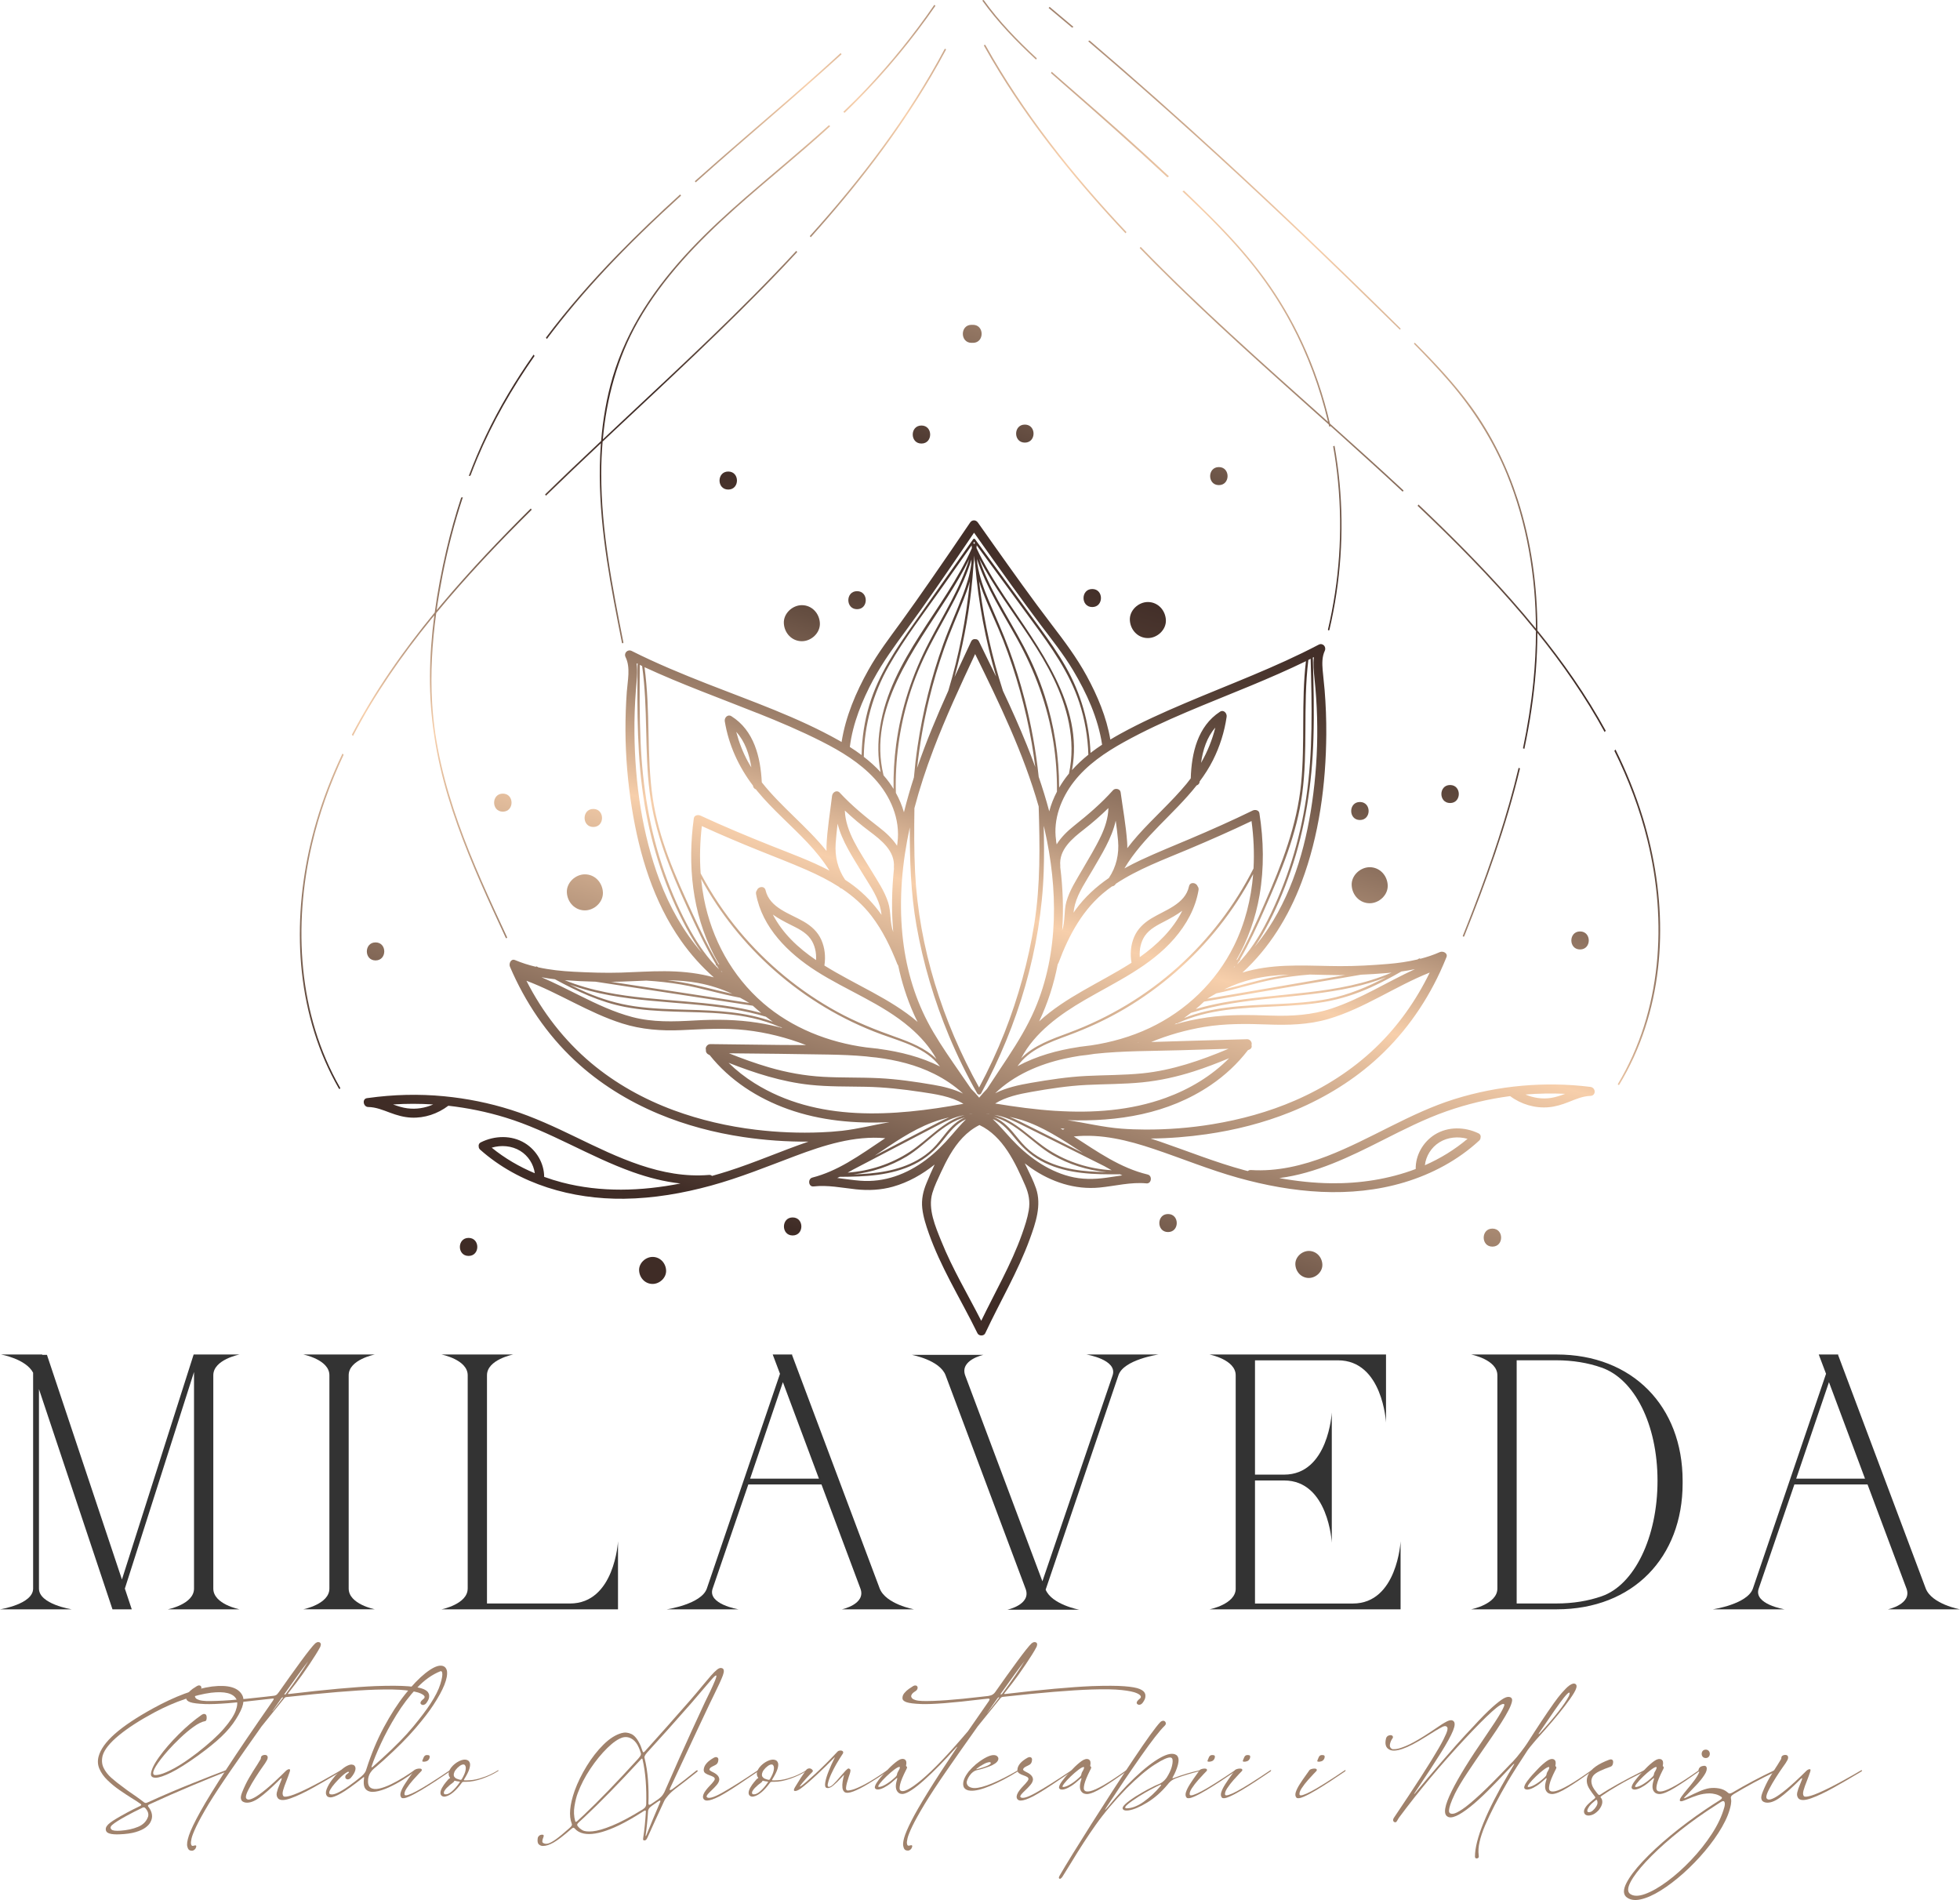 <?xml version="1.0" encoding="UTF-8"?>
<svg id="Warstwa_2" xmlns="http://www.w3.org/2000/svg" xmlns:xlink="http://www.w3.org/1999/xlink" viewBox="0 0 885.33 858.07">
  <defs>
    <style>
      .cls-1 {
        fill: url(#linear-gradient-15);
      }

      .cls-2 {
        fill: url(#linear-gradient-13);
      }

      .cls-3 {
        fill: url(#linear-gradient-28);
      }

      .cls-4 {
        fill: url(#linear-gradient-42);
      }

      .cls-5 {
        fill: url(#linear-gradient-2);
      }

      .cls-6 {
        fill: url(#linear-gradient-25);
      }

      .cls-7 {
        fill: url(#linear-gradient-10);
      }

      .cls-8 {
        fill: url(#linear-gradient-12);
      }

      .cls-9 {
        fill: url(#linear-gradient-40);
      }

      .cls-10 {
        fill: url(#linear-gradient-27);
      }

      .cls-11 {
        fill: url(#linear-gradient-37);
      }

      .cls-12 {
        fill: url(#linear-gradient-39);
      }

      .cls-13 {
        fill: url(#linear-gradient-26);
      }

      .cls-14 {
        fill: url(#linear-gradient-4);
      }

      .cls-15 {
        fill: url(#linear-gradient-35);
      }

      .cls-16 {
        fill: url(#linear-gradient-30);
      }

      .cls-17 {
        fill: url(#linear-gradient-3);
      }

      .cls-18 {
        fill: url(#linear-gradient-34);
      }

      .cls-19 {
        fill: url(#linear-gradient-5);
      }

      .cls-20 {
        fill: url(#linear-gradient-38);
      }

      .cls-21 {
        fill: url(#linear-gradient-22);
      }

      .cls-22 {
        fill: url(#linear-gradient-24);
      }

      .cls-23 {
        fill: url(#linear-gradient-33);
      }

      .cls-24 {
        fill: #a0826c;
      }

      .cls-25 {
        fill: url(#linear-gradient-8);
      }

      .cls-26 {
        fill: url(#linear-gradient-14);
      }

      .cls-27 {
        fill: url(#linear-gradient-29);
      }

      .cls-28 {
        fill: #333;
      }

      .cls-29 {
        fill: url(#linear-gradient-20);
      }

      .cls-30 {
        fill: url(#linear-gradient-17);
      }

      .cls-31 {
        fill: url(#linear-gradient-7);
      }

      .cls-32 {
        fill: url(#linear-gradient-9);
      }

      .cls-33 {
        fill: url(#linear-gradient-11);
      }

      .cls-34 {
        fill: url(#linear-gradient-19);
      }

      .cls-35 {
        fill: url(#linear-gradient-6);
      }

      .cls-36 {
        fill: url(#linear-gradient-36);
      }

      .cls-37 {
        fill: url(#linear-gradient-21);
      }

      .cls-38 {
        fill: url(#linear-gradient-32);
      }

      .cls-39 {
        fill: url(#linear-gradient-41);
      }

      .cls-40 {
        fill: url(#linear-gradient-16);
      }

      .cls-41 {
        fill: url(#linear-gradient);
      }

      .cls-42 {
        fill: url(#linear-gradient-23);
      }

      .cls-43 {
        fill: url(#linear-gradient-31);
      }

      .cls-44 {
        fill: url(#linear-gradient-18);
      }
    </style>
    <linearGradient id="linear-gradient" x1="607.71" y1="-32.23" x2="417.76" y2="573.52" gradientUnits="userSpaceOnUse">
      <stop offset="0" stop-color="#3f2c26"/>
      <stop offset=".01" stop-color="#48342d"/>
      <stop offset=".16" stop-color="#c5a287"/>
      <stop offset=".22" stop-color="#f7cfab"/>
      <stop offset=".46" stop-color="#3f2c26"/>
      <stop offset=".5" stop-color="#432f29"/>
      <stop offset=".54" stop-color="#503b32"/>
      <stop offset=".58" stop-color="#654e41"/>
      <stop offset=".62" stop-color="#836857"/>
      <stop offset=".67" stop-color="#a98a73"/>
      <stop offset=".71" stop-color="#d8b394"/>
      <stop offset=".74" stop-color="#f7cfab"/>
      <stop offset="1" stop-color="#3f2c26"/>
    </linearGradient>
    <linearGradient id="linear-gradient-2" x1="419.2" y1="-91.35" x2="229.25" y2="514.41" xlink:href="#linear-gradient"/>
    <linearGradient id="linear-gradient-3" x1="741.05" y1="9.58" x2="551.1" y2="615.34" xlink:href="#linear-gradient"/>
    <linearGradient id="linear-gradient-4" x1="473.73" y1="-74.25" x2="283.78" y2="531.51" xlink:href="#linear-gradient"/>
    <linearGradient id="linear-gradient-5" x1="615.63" y1="-29.75" x2="425.67" y2="576" xlink:href="#linear-gradient"/>
    <linearGradient id="linear-gradient-6" x1="498.6" y1="-66.45" x2="308.65" y2="539.31" xlink:href="#linear-gradient"/>
    <linearGradient id="linear-gradient-7" x1="540.99" y1="-53.16" x2="351.04" y2="552.6" xlink:href="#linear-gradient"/>
    <linearGradient id="linear-gradient-8" x1="340.73" y1="-115.95" x2="150.78" y2="489.8" xlink:href="#linear-gradient"/>
    <linearGradient id="linear-gradient-9" x1="834.68" y1="38.94" x2="644.73" y2="644.7" xlink:href="#linear-gradient"/>
    <linearGradient id="linear-gradient-10" x1="373.89" y1="-105.55" x2="183.94" y2="500.2" xlink:href="#linear-gradient"/>
    <linearGradient id="linear-gradient-11" x1="762.36" y1="16.26" x2="572.4" y2="622.02" xlink:href="#linear-gradient"/>
    <linearGradient id="linear-gradient-12" x1="425.07" y1="-89.51" x2="235.12" y2="516.25" xlink:href="#linear-gradient"/>
    <linearGradient id="linear-gradient-13" x1="626.26" y1="-26.42" x2="436.31" y2="579.34" xlink:href="#linear-gradient"/>
    <linearGradient id="linear-gradient-14" x1="547.73" y1="-51.04" x2="357.78" y2="554.71" xlink:href="#linear-gradient"/>
    <linearGradient id="linear-gradient-15" x1="701.67" y1="-2.77" x2="511.72" y2="602.99" xlink:href="#linear-gradient"/>
    <linearGradient id="linear-gradient-16" x1="417.09" y1="-92.01" x2="227.14" y2="513.75" xlink:href="#linear-gradient"/>
    <linearGradient id="linear-gradient-17" x1="836.95" y1="39.65" x2="647" y2="645.41" xlink:href="#linear-gradient"/>
    <linearGradient id="linear-gradient-18" x1="506.5" y1="-63.97" x2="316.54" y2="541.78" xlink:href="#linear-gradient"/>
    <linearGradient id="linear-gradient-19" x1="493.47" y1="-68.06" x2="303.52" y2="537.7" xlink:href="#linear-gradient"/>
    <linearGradient id="linear-gradient-20" x1="589.92" y1="-37.81" x2="399.96" y2="567.94" xlink:href="#linear-gradient"/>
    <linearGradient id="linear-gradient-21" x1="413.08" y1="-93.27" x2="223.13" y2="512.49" xlink:href="#linear-gradient"/>
    <linearGradient id="linear-gradient-22" x1="727.46" y1="5.32" x2="537.5" y2="611.07" xlink:href="#linear-gradient"/>
    <linearGradient id="linear-gradient-23" x1="495.8" y1="-67.33" x2="305.85" y2="538.43" xlink:href="#linear-gradient"/>
    <linearGradient id="linear-gradient-24" x1="764.93" y1="17.07" x2="574.97" y2="622.82" xlink:href="#linear-gradient"/>
    <linearGradient id="linear-gradient-25" x1="321.75" y1="-121.9" x2="131.8" y2="483.85" xlink:href="#linear-gradient"/>
    <linearGradient id="linear-gradient-26" x1="348.05" y1="-113.66" x2="158.1" y2="492.1" xlink:href="#linear-gradient"/>
    <linearGradient id="linear-gradient-27" x1="387.76" y1="-101.21" x2="197.8" y2="504.55" xlink:href="#linear-gradient"/>
    <linearGradient id="linear-gradient-28" x1="443.07" y1="-83.86" x2="253.11" y2="521.89" xlink:href="#linear-gradient"/>
    <linearGradient id="linear-gradient-29" x1="848.53" y1="43.28" x2="658.58" y2="649.04" xlink:href="#linear-gradient"/>
    <linearGradient id="linear-gradient-30" x1="634.16" y1="-23.94" x2="444.21" y2="581.82" xlink:href="#linear-gradient"/>
    <linearGradient id="linear-gradient-31" x1="515.48" y1="-61.16" x2="325.53" y2="544.6" xlink:href="#linear-gradient"/>
    <linearGradient id="linear-gradient-32" x1="350.3" y1="-112.95" x2="160.34" y2="492.8" xlink:href="#linear-gradient"/>
    <linearGradient id="linear-gradient-33" x1="394.71" y1="-99.03" x2="204.76" y2="506.73" xlink:href="#linear-gradient"/>
    <linearGradient id="linear-gradient-34" x1="323.55" y1="-121.34" x2="133.6" y2="484.42" xlink:href="#linear-gradient"/>
    <linearGradient id="linear-gradient-35" x1="502.23" y1="-65.31" x2="312.27" y2="540.44" xlink:href="#linear-gradient"/>
    <linearGradient id="linear-gradient-36" x1="599.24" y1="-34.89" x2="409.29" y2="570.87" xlink:href="#linear-gradient"/>
    <linearGradient id="linear-gradient-37" x1="753.81" y1="13.58" x2="563.85" y2="619.33" xlink:href="#linear-gradient"/>
    <linearGradient id="linear-gradient-38" x1="787.27" y1="24.07" x2="597.32" y2="629.83" xlink:href="#linear-gradient"/>
    <linearGradient id="linear-gradient-39" x1="436.96" y1="-85.78" x2="247" y2="519.98" xlink:href="#linear-gradient"/>
    <linearGradient id="linear-gradient-40" x1="680.48" y1="-9.41" x2="490.53" y2="596.34" xlink:href="#linear-gradient"/>
    <linearGradient id="linear-gradient-41" x1="536.16" y1="-54.67" x2="346.2" y2="551.08" xlink:href="#linear-gradient"/>
    <linearGradient id="linear-gradient-42" x1="482.59" y1="-71.47" x2="292.63" y2="534.29" xlink:href="#linear-gradient"/>
  </defs>
  <g id="Layer_1">
    <g>
      <g>
        <path class="cls-41" d="M718.32,490.85c-20.49-2.53-41.51-.65-61.23,5.49-20.27,6.31-38,18.2-57.71,25.8-10.96,4.23-22.53,7.02-34.34,6.26-.61-.04-1.07.16-1.39.47-.56-.15-1.12-.28-1.68-.43-12.91-3.5-25.27-8.49-37.89-12.84-1.43-.49-2.87-.97-4.32-1.43,8.44-.08,16.88-.75,25.24-1.95,12.89-1.85,25.62-5.06,37.72-9.91,13.8-5.53,26.71-13.12,37.88-22.95,12.69-11.17,22.79-25.09,29.88-40.41,1.02-2.2,1.97-4.43,2.88-6.67.75-1.85-1.58-2.92-2.99-2.3-2.86,1.27-5.8,2.25-8.81,3.02-.14-.16-.37-.24-.6-.1-.23.13-.45.27-.68.4-4.36,1.03-8.82,1.66-13.29,2.03-7.2.6-14.48,1.02-21.71.99-13.13-.05-26.31-1.21-39.26,1.64-1.64.36-3.25.8-4.85,1.29,12.12-11.03,20.91-25.37,26.71-40.74,7.99-21.16,11.05-44.41,11.2-66.94.04-6.64-.21-13.29-.75-19.91-.25-3.03-.64-6.05-.89-9.08-.24-2.9-.31-5.94.95-8.64.85-1.82-.9-3.78-2.78-2.78-19.45,10.22-40.1,17.81-60.29,26.39-9.99,4.24-19.93,8.69-29.44,13.94-1.46.8-2.91,1.65-4.34,2.51-1.73-10.11-5.81-19.81-10.7-28.77-4.5-8.25-10.03-15.62-15.72-23.05-9.11-11.91-17.79-24.15-26.47-36.38-2.32-3.27-4.63-6.53-6.94-9.81-.9-1.29-2.62-1.33-3.51,0-5.9,8.73-11.85,17.41-17.86,26.06-4.39,6.32-8.81,12.63-13.34,18.86-5.15,7.07-10.42,13.95-14.71,21.61-5.67,10.1-10.34,21.08-12.15,32.58-.34-.2-.67-.4-1.02-.6-18.84-10.63-39.55-17.77-59.62-25.65-11.56-4.54-23.05-9.28-34.15-14.86-1.86-.93-3.69.94-2.78,2.78,2.31,4.72.91,10.67.55,15.68-.42,5.79-.62,11.59-.6,17.4.05,11.68,1.03,23.35,2.87,34.89,3.38,21.22,9.8,42.52,22.32,60.23,4.27,6.04,9.19,11.57,14.73,16.43-.81-.23-1.62-.44-2.43-.64-6.48-1.55-13.17-2.12-19.82-2.15-6.53-.03-13.04.42-19.57.63-7.14.23-14.3-.03-21.43-.39-5.42-.28-10.79-.84-16.04-1.99-.19-.11-.38-.22-.58-.33-.22-.13-.43-.07-.58.07-3.17-.75-6.29-1.73-9.35-3.02-1.86-.78-2.89,1.6-2.3,2.99,6.81,15.95,16.64,30.58,29.36,42.43,11.02,10.26,23.93,18.25,37.8,24.05,12.24,5.12,25.16,8.51,38.27,10.46,9.74,1.44,19.59,2.15,29.43,2.06-12.28,4.2-24.15,9.46-36.52,13.39-2.34.74-4.7,1.44-7.07,2.1-.32-.31-.78-.49-1.38-.44-21.46,1.78-41.28-7.97-60.05-17.05-9.55-4.62-19.18-9.11-29.31-12.33-9.83-3.12-19.99-5.16-30.25-6.15-11.43-1.11-22.93-.8-34.3.78,0,0-.01,0-.02,0,0,0,0,0,0,0-.18.02-.36.04-.54.07-2.32.33-1.68,3.97.54,4,3.47.04,6.68,1.38,9.88,2.57,3.1,1.16,6.21,2.06,9.53,2.22,6.08.29,11.98-1.72,16.8-5.36,8.74.98,17.39,2.76,25.8,5.33,20.07,6.14,37.85,17.65,57.58,24.65,6.94,2.46,14.15,4.33,21.46,5.13-17.69,3.48-35.89,4.11-53.5-.48-2.72-.71-5.41-1.56-8.05-2.51-.02-6.16-3.48-12.02-8.71-15.24-6-3.69-13.69-3.46-19.87-.37-.88.44-1.14,1.21-.99,1.94,0,.47.18.96.65,1.38,17.69,15.72,41.63,22.45,64.98,22.17,13.31-.16,26.55-2.44,39.36-5.95,12.99-3.56,25.4-8.63,37.98-13.36,12.92-4.86,26.7-9.28,40.65-8.04-5.65,3.76-11.19,7.68-17.07,11.07-5.01,2.88-10.24,5.28-15.85,6.72-2.15.56-1.79,4.26.54,4,6.45-.73,12.79.62,19.17,1.3,5.64.6,11.24.34,16.72-1.2,6.89-1.94,13.22-5.52,18.82-10-1.33,2.8-2.54,5.63-3.67,8.36-1.54,3.69-2.37,7.41-1.92,11.42.44,3.92,1.68,7.71,2.99,11.42,2.62,7.37,5.99,14.44,9.58,21.37,4.09,7.9,8.46,15.65,12.36,23.64.64,1.31,2.88,1.35,3.51,0,6.63-14.21,14.73-27.76,20.12-42.53,2.63-7.21,5.42-15.27,2.83-22.88-1.15-3.36-2.79-6.6-4.34-9.79-.25-.51-.51-1.02-.76-1.53.94.72,1.88,1.43,2.85,2.11,9.11,6.31,19.82,9.88,30.95,8.81,7.07-.68,14.03-2.56,21.18-1.88,2.29.22,2.75-3.47.54-4-12.42-2.97-22.75-10.36-33.38-17.18,12.29-1.33,24.57,1.75,36.17,5.65,12.75,4.28,25.17,9.41,38.15,13.03,24.37,6.79,50.53,9.4,75.08,2.01,12.45-3.75,24.12-9.99,33.71-18.82.43-.4.61-.85.63-1.29.2-.76-.04-1.58-.97-2.02-6.17-2.96-13.78-3.11-19.7.59-5.27,3.3-8.74,9.29-8.62,15.54-12.1,4.59-25.27,6.59-38.17,6.44-7.87-.09-15.7-.95-23.44-2.34,16.47-2.08,31.98-9.66,46.71-17.12,9.45-4.78,18.91-9.59,28.92-13.09,9.27-3.24,18.89-5.54,28.64-6.81,4.92,3.71,11.28,5.57,17.43,5.02,3.17-.28,6.11-1.22,9.05-2.38,3.14-1.24,6.31-2.63,9.74-2.73,2.69-.08,2.54-3.76,0-4.07ZM184.08,500.54c-2.27-.29-4.42-.99-6.54-1.76,6.03-.39,12.09-.38,18.13,0-3.61,1.61-7.67,2.26-11.58,1.75ZM222.1,518.3c4.28-1.26,9.05-.9,12.9,1.46,3.58,2.2,6.01,5.97,6.57,10.09-6.99-2.92-13.58-6.76-19.47-11.55ZM639.16,437.67c-12.61,5.76-24.39,13.37-37.58,17.76-8.99,3-18.06,3.53-27.47,3.22-9.67-.32-19.16-.55-28.77.82-5.01.71-9.94,1.79-14.78,3.18.26-.17.52-.34.78-.5.13.07.29.09.46.01,13.79-6.48,29.24-6.96,44.19-7.65,7.5-.35,15.02-.77,22.42-2.07,7.23-1.27,14.17-3.53,20.85-6.56,4.71-2.13,9.26-4.58,13.74-7.14,2.07-.28,4.12-.64,6.16-1.07ZM476.96,501.69c-9.21-.58-18.36-1.82-27.46-3.33,4.9-3.03,10.79-4.27,16.41-5.26,8.22-1.45,16.45-2.71,24.8-3.13,8.42-.42,16.88-.33,25.27-1.17,7.96-.8,15.75-2.54,23.36-4.98,5.38-1.72,10.64-3.76,15.86-5.93-7.97,8.08-18.02,14.05-28.67,17.92-15.84,5.76-32.84,6.93-49.56,5.87ZM480.88,509.79c-.29.1-.53.26-.7.46-.39-.24-.78-.47-1.17-.7.62.07,1.25.15,1.87.24ZM445.8,491.79c-1.23,1.25-2.4,2.56-3.5,3.93-1.17-1.43-2.4-2.76-3.67-4.02-2.68-3.89-5.37-7.77-8.04-11.66-4.13-6.02-8.2-12.1-11.59-18.58-6.38-12.19-10.05-25.7-11.38-39.37-1.6-16.31-.11-32.53,3.33-48.4-.03,14.77.44,29.52,3,44.13,3.02,17.16,8.02,34,14.74,50.07,3.72,8.88,7.96,17.53,12.71,25.91.37.65,1.39.67,1.76,0,16.66-30.7,27.13-65.38,28.28-100.38.23-6.83.16-13.65,0-20.48.11.48.24.95.35,1.43,6.11,26.73,6.6,55.95-4.41,81.53-3.29,7.64-7.64,14.74-12.18,21.68-3.11,4.75-6.25,9.48-9.39,14.2ZM446.85,503.07c-.42-.06-.84-.1-1.26-.14-.01,0-.02-.02-.04-.03.42.03.85.08,1.27.12,0,.02.02.03.03.05ZM439.19,502.96s-.02.02-.04.03c-.43.04-.86.09-1.28.16,0-.02.02-.03.03-.05.43-.05.86-.1,1.28-.14ZM344.68,452.97c-14.09-12.17-23.17-28.93-26.7-47.13-.57-2.96-1-5.95-1.29-8.96,8.54,15.61,19.81,29.67,33.18,41.43,14.15,12.44,30.55,22.32,48.24,28.8,9.35,3.42,20.26,6.17,26.47,14.53-8.42-4.27-17.85-6.65-27.6-7.97-.13-.04-.27-.06-.42-.08-.14-.01-.28-.03-.42-.04-1.62-.21-3.25-.38-4.88-.54-17.01-2.26-33.51-8.74-46.59-20.04ZM349.12,461.46c-12.34-4.59-25.71-5.11-38.78-5.46-7.87-.22-15.77-.41-23.57-1.53-7.65-1.1-15.01-3.29-22.1-6.36-2.47-1.07-4.9-2.25-7.3-3.47,23.39,8.64,49.06,7.07,73.44,11.09,5.11.84,10.18,1.95,15.14,3.43,1.04.79,2.1,1.56,3.17,2.31ZM326.34,439.22c-.23-.2-.44-.42-.66-.62.06-.01.11-.03.16-.06.17.23.33.45.5.68ZM403.8,392.3c-.99,9.51-1.16,19.12-.33,28.61-1.58-4.17-.92-9.1-2.29-13.36-1.69-5.25-4.92-9.93-7.74-14.61-4.9-8.14-11.47-17.07-11.83-26.89,3.52,3.33,7.23,6.45,11.13,9.37,5.29,3.97,11.64,8.9,11.02,16.29-.02.21,0,.4.04.58ZM389.26,393.89c2.93,4.88,6.55,9.81,8.17,15.32.38,1.3.61,2.62.77,3.96-3.48-4.89-7.58-9.33-12.51-13.08-1.29-.98-2.61-1.9-3.96-2.78-3.31-4.9-4.67-10.48-4.26-16.44.2-2.96.52-5.92.87-8.88,1.93,7.85,6.85,15.13,10.92,21.89ZM379.01,400.52s0,0,0,0c.34.45.78.7,1.24.8,5.01,3.36,9.57,7.33,13.36,12.26,5.05,6.56,8.69,14.14,11.71,21.8.1.25.24.46.39.64,1.57,7.4,3.84,14.65,6.94,21.65.57,1.29,1.18,2.56,1.81,3.82-12.07-10.4-28.18-16.78-42.08-25.45.61-3.96.23-7.93-1.4-11.62-1.6-3.63-4.48-6.2-7.85-8.18-6.24-3.67-15.46-6.17-17.32-14.19-.5-2.14-3.33-1.72-3.88-.02-.35.43-.54,1.01-.42,1.69,2.79,15.18,14.52,26.71,27.03,34.73,13.9,8.91,29.82,14.72,42.46,25.56,4.75,4.07,8.99,8.81,12.01,14.27-5-4.93-11.85-7.63-18.45-9.97-9.05-3.21-17.86-6.71-26.3-11.32-16.88-9.23-31.97-21.67-44.29-36.44-6.73-8.06-12.58-16.82-17.48-26.11-.52-7.12-.3-14.3.53-21.38,8.43,3.85,16.97,7.47,25.57,10.94,7.24,2.92,14.55,5.7,21.7,8.84,5.1,2.24,10.08,4.72,14.7,7.68ZM439.73,254.96c.18-1.33.29-2.67.34-4.01.07,1.3.21,2.6.4,3.88,1.47,17.16,4.63,34.17,9.47,50.71-2.55-5.3-5.15-10.59-7.75-15.87-.39-.79-1.05-1.08-1.71-1.02-.69-.1-1.4.17-1.81,1.02-2.51,5.35-5.04,10.71-7.52,16.1,3.53-12.9,6.07-26.06,7.57-39.36.43-3.81.76-7.63,1.01-11.45ZM439.64,245.23c.13-.18.25-.36.38-.54.13.17.25.35.38.52-.11.08-.18.2-.2.37,0,.01,0,.02,0,.03-.12-.04-.23-.04-.35,0,0,0,0-.01,0-.02-.02-.16-.1-.28-.21-.37ZM453.65,269.29c-4.65-6.99-9.04-14.17-12.57-21.79.02-.41.05-.83.09-1.24,8.42,11.51,16.84,23.02,25.26,34.53,8.34,11.4,16.64,22.94,21.09,36.5,2.5,7.61,3.86,15.54,4.09,23.55-2.65,2.12-5.14,4.43-7.4,6.96,5.52-29.3-15.23-55.45-30.56-78.5ZM421.56,338.62c5.6-14.72,12.22-29,18.91-43.25,10.98,22.3,21.9,44.9,28.7,68.85.53,17.67.82,35.37-1.96,52.89-2.67,16.82-7.24,33.36-13.46,49.21-3.34,8.49-7.2,16.76-11.49,24.81-16.51-29.67-27.18-63.2-28.92-97.18-.49-9.65-.42-19.31-.3-28.97,2.34-8.94,5.25-17.74,8.53-26.36ZM414.27,346.74c1.13-10.43,2.92-20.78,5.4-30.97,1.88-7.75,4.15-15.4,6.8-22.92,2.63-7.49,5.86-14.73,8.78-22.11,1.05-2.66,2.03-5.38,2.83-8.13-1.63,16.71-4.88,33.25-9.73,49.34-5.15,11.42-10.01,22.98-14.07,34.8ZM453.03,312.01c-4.83-14.97-8.33-30.36-10.35-45.96-.15-1.19-.29-2.38-.43-3.57.54,1.75,1.15,3.48,1.81,5.19,2.83,7.31,6.3,14.36,9.14,21.67,5.81,14.96,10.12,30.51,12.85,46.32.62,3.57,1.13,7.17,1.58,10.76-1.2-3.32-2.46-6.61-3.78-9.87-3.35-8.3-7.01-16.46-10.82-24.55ZM469.18,350.84c-1.25-11.74-3.36-23.39-6.31-34.82-2.02-7.82-4.43-15.54-7.23-23.12-2.68-7.25-5.88-14.26-8.9-21.36-2.31-5.43-4.38-11.06-5.26-16.86-.06-.73-.13-1.46-.18-2.2,4.19,12.82,11.64,24.34,18.15,36.1,8.06,14.56,13.79,30.12,16.37,46.59,1.16,7.39,1.68,14.87,1.6,22.35-1.49,2.84-2.68,5.82-3.48,8.9-1.4-5.25-3-10.44-4.76-15.58ZM471.91,314.33c-2.49-7.75-5.7-15.23-9.51-22.43-3.72-7.04-7.88-13.84-11.68-20.83-3.27-6.03-6.26-12.23-8.4-18.73,12.98,25.04,34.88,45.84,40.5,74.24,1.49,7.54,1.66,15.31.02,22.81-.14.18-.3.34-.44.52-1.47,1.84-2.8,3.79-3.98,5.81-.04-14.02-2.21-28.02-6.51-41.39ZM397.75,348.67c-2.32-2.5-4.87-4.79-7.57-6.88.17-14.47,4.14-28.43,11.26-41,7.11-12.56,16.08-24.13,24.38-35.92,4.36-6.19,8.71-12.38,13.07-18.57.04.43.07.85.1,1.28-12.3,27.73-36.69,50.13-41.51,81.02-1.04,6.67-1.04,13.47.28,20.07ZM428.22,269.25c3.45-5.43,6.74-10.98,9.59-16.75-4.12,13.24-11.69,25.14-18.08,37.4-7.59,14.54-12.78,30.11-14.95,46.4-.88,6.63-1.26,13.31-1.16,19.99-.59-.96-1.22-1.9-1.87-2.81-.84-1.16-1.73-2.26-2.66-3.34-7.3-29.95,14-57.06,29.14-80.89ZM410.46,314.86c2.46-8.1,5.73-15.89,9.6-23.41,3.59-6.98,7.57-13.75,11.15-20.74,2.99-5.83,5.69-11.82,7.62-18.07-.04.7-.07,1.41-.11,2.11-.63,4.77-2.07,9.43-3.79,13.96-2.81,7.41-6.13,14.61-8.82,22.08-5.41,15-9.31,30.54-11.65,46.32-.69,4.66-1.23,9.33-1.65,14.02-1.68,5.18-3.19,10.41-4.5,15.71-.87-3.04-2.11-5.99-3.64-8.76-.4-14.6,1.55-29.22,5.8-43.21ZM368.61,433.59c-4.06-2.76-7.86-5.79-11.24-9.26-3.3-3.38-6.13-7.17-8.28-11.31,2.44,1.76,5.19,3.2,7.82,4.52,3.28,1.64,6.95,3.34,9.17,6.39,1.98,2.73,2.75,6.29,2.53,9.66ZM391.29,477.09c1.54.2,3.08.37,4.62.5,9.04,1.15,17.9,3.3,26.1,7.4,4.71,2.35,9.14,5.3,12.99,8.88-4.19-2.03-8.77-3.17-13.42-3.96-8.1-1.38-16.3-2.58-24.51-2.99-8.43-.42-16.87-.15-25.3-.62-8.31-.46-16.43-1.95-24.41-4.27-6.15-1.79-12.16-3.99-18.11-6.35,15.04.16,30.08.28,45.11.57,5.6.11,11.28.31,16.92.84ZM365.82,489.91c8.39.9,16.85.72,25.28.89,8.43.17,16.7,1.1,25.02,2.35,6.44.97,13.39,1.94,19.06,5.34-31.55,5.77-66.11,8.4-94.43-9.36-4.19-2.63-8.12-5.7-11.66-9.16,11.85,4.66,24,8.57,36.72,9.94ZM497.22,377.75c-2.42,5.11-5.42,9.95-8.25,14.85-2.72,4.72-5.87,9.46-7.32,14.76-1.12,4.1-.45,8.77-1.86,12.79.67-9.56.31-19.09-.87-28.52.03-.17.04-.35.02-.56-.75-7.36,5.42-12.4,10.64-16.46,3.89-3.03,7.58-6.25,11.08-9.68-.07,4.45-1.55,8.83-3.43,12.82ZM503.97,370.62c.42,3.02.8,6.03,1.06,9.06.52,6.08-.79,11.8-4.16,16.84-5.71,3.92-10.85,8.58-15.07,14.38-.31.42-.6.86-.89,1.29.14-1.26.33-2.51.67-3.74,1.52-5.55,5.04-10.54,7.88-15.47,4.06-7.03,8.77-14.39,10.51-22.35ZM500.03,401.96c.75-.57,1.51-1.13,2.28-1.67.56-.05,1.1-.31,1.51-.87.07-.1.13-.2.2-.3,10.05-6.66,21.73-10.94,32.74-15.58,9.61-4.05,19.15-8.24,28.55-12.74.96,7.08,1.29,14.28.9,21.42-8.47,16.75-20.08,31.83-34.03,44.39-14.41,12.97-31.17,23.03-49.34,29.78-7.6,2.82-15.86,5.68-21.58,11.55,6.09-11.63,17.49-19.81,28.66-26.3,14.15-8.22,29.58-15.16,40.51-27.77,5.43-6.27,9.59-13.69,10.95-21.94.11-.69-.09-1.26-.45-1.7-.59-1.69-3.4-2.11-3.86.04-1.72,8.07-10.85,10.73-17.04,14.52-3.35,2.05-6.15,4.65-7.72,8.31-1.59,3.71-1.9,7.73-1.21,11.68-.26.17-.52.34-.78.51-13.67,8.64-28.92,14.95-40.95,25.98,3.93-8.24,6.68-16.95,8.42-25.87.15-.18.28-.38.37-.63,4.67-12.52,11.11-24.52,21.88-32.8ZM517.18,422.58c2.13-3.11,5.79-4.87,9.03-6.57,2.63-1.38,5.39-2.88,7.82-4.71-4.21,8.49-11.37,15.4-19.19,20.95-.27-3.36.43-6.89,2.33-9.68ZM515.97,484.74c-8.4.84-16.85.75-25.27,1.17-8.44.42-16.75,1.7-25.07,3.13-5.55.96-11.13,2.17-16.11,4.69,8.51-8.24,19.99-13.14,31.49-15.66,2.23-.49,4.48-.9,6.74-1.26,2.25-.23,4.48-.53,6.71-.89,12.79-1.39,25.83-1.24,38.59-1.62,7.29-.22,14.59-.44,21.88-.66-12.5,5.25-25.4,9.74-38.95,11.1ZM513.95,470.8c.09-.04.19-.07.28-.11.02.03.03.06.05.1-.11,0-.22,0-.33.01ZM492.64,472.13c-1.39.16-2.77.33-4.16.53-.28.03-.55.07-.83.1-.16.02-.32.05-.46.09-9.59,1.46-18.95,4.01-27.58,8.65,5.34-7.61,14.63-10.84,23.02-13.95,8.81-3.27,17.33-7.19,25.43-11.97,16.33-9.64,30.87-22.34,42.64-37.21,5.84-7.38,10.98-15.28,15.35-23.6-.9,11.2-3.64,22.21-8.66,32.36-8.11,16.39-21.62,29.35-38.13,37.14-8.39,3.96-17.43,6.51-26.61,7.87ZM557.84,436.49c-.21.2-.41.41-.62.61.16-.22.31-.45.47-.67.05.03.1.05.15.06ZM537.98,457.42c23.6-7.48,49.04-6.12,73.13-11.56,5.1-1.15,10.13-2.63,14.99-4.53-8.26,4.32-16.83,7.95-26.08,9.77-15.07,2.96-30.54,1.96-45.73,3.91-6.65.85-13.2,2.29-19.43,4.74,1.05-.75,2.09-1.53,3.11-2.33ZM614.73,440.19c3.99-.17,7.98-.43,11.95-.76.62-.05,1.24-.12,1.87-.18-23.93,10.29-50.8,8.84-76.06,13.52-4.17.77-8.31,1.73-12.37,2.92.58-.49,1.16-.97,1.73-1.47.69-.61,1.35-1.25,2.02-1.88,21.39-3.67,42.78-7.33,64.17-11,2.23-.38,4.47-.77,6.7-1.15ZM591.69,440.12c4.44.09,8.89.25,13.33.27.88,0,1.76-.02,2.64-.03-15.98,2.74-31.97,5.48-47.95,8.22-4.79.82-9.58,1.64-14.38,2.46,1.34-.85,2.69-1.66,4.07-2.42,8.87-1.79,17.47-4.72,26.36-6.4,5.27-1,10.58-1.69,15.92-2.1ZM565.78,442.2c5.39-1.3,10.9-1.86,16.43-2.05-2.03.29-4.05.61-6.06.98-7.85,1.45-15.47,3.88-23.23,5.7,4.11-1.98,8.39-3.55,12.87-4.63ZM593.49,296.77c-.41,3.14-.08,6.35.26,9.6.62,5.84,1.01,11.7,1.17,17.56.32,11.51-.25,23.05-1.7,34.47-2.69,21.2-8.35,42.59-20.16,60.63-1.97,3.01-4.12,5.89-6.42,8.65,1.78-2.56,3.41-5.23,4.9-7.96,4.59-8.37,8.33-17.25,11.43-26.27,6.67-19.38,9.68-39.56,10.31-60,.37-12.01.06-24.02-.25-36.03,0-.15-.06-.26-.15-.34.2-.1.4-.2.6-.3ZM592.02,297.51c.54,20.99,1.09,42.13-2.02,62.96-2.86,19.15-8.73,37.97-17.5,55.25-3.65,7.2-8.02,14.13-13.72,19.84.3-.51.6-1.01.9-1.52.09-.06.18-.11.27-.17.24-.15.27-.4.19-.61,4.18-7.3,7.65-14.92,11.04-22.63,3.72-8.46,7.39-16.96,10.44-25.69,3.02-8.64,5.39-17.5,6.6-26.58,1.27-9.57,1.39-19.23,1.43-28.87.05-10.5.05-21.02,1.33-31.46.35-.17.7-.35,1.05-.53ZM507.67,335.14c18.35-10.17,38.14-17.49,57.47-25.54,8.34-3.47,16.63-7.06,24.75-11.01-2.16,18.33-.38,36.86-2.17,55.22-1.84,18.87-8.75,36.47-16.28,53.7-3.84,8.79-7.72,17.51-12.52,25.81-.07.04-.13.08-.2.13-.1.03-.19.08-.27.16,5.17-9.03,8.72-18.99,10.49-29.31,2.11-12.28,1.86-24.76-.07-37.05-.22-1.4-1.94-1.73-2.99-1.22-9.36,4.56-18.87,8.79-28.46,12.85-7.31,3.09-14.67,6.06-21.87,9.41-2.61,1.22-5.17,2.51-7.66,3.89,8.54-14.33,22.38-24.49,32.62-37.48.74-.22,1.34-.82,1.38-1.8,2.24-3.01,4.29-6.18,6.01-9.6,3.09-6.16,5.18-12.76,6.17-19.58.23-1.6-1.34-3.37-2.99-2.3-10.14,6.6-12.87,18.74-13.22,30.1-.61.8-1.21,1.61-1.86,2.4-6.83,8.27-14.94,15.35-22.06,23.36-1.65,1.86-3.23,3.78-4.74,5.76.02-.9,0-1.81-.07-2.72-.54-7.54-1.93-15.08-2.95-22.57-.21-1.52-2.46-1.95-3.4-.9-5.32,5.96-11.26,11.03-17.5,15.99-2.98,2.37-5.96,5.2-7.98,8.49-.09-.46-.17-.92-.26-1.38.01-.16.01-.33-.01-.51-1.4-9.44,2.31-19.03,8.05-26.41,5.96-7.66,14.17-13.22,22.58-17.88ZM542.51,344.52c.82-5.85,2.64-11.57,6.44-15.92-1.4,5.61-3.57,10.94-6.44,15.92ZM394.53,306.87c4.31-8.03,9.62-15.24,14.99-22.56,8.78-11.96,17.15-24.22,25.52-36.47,1.65-2.42,3.3-4.84,4.94-7.27,5.39,7.65,10.82,15.27,16.29,22.86,4.45,6.17,8.93,12.33,13.51,18.4,5.17,6.85,10.51,13.49,14.93,20.88,6.16,10.31,11.31,21.64,13.11,33.6-1.79,1.18-3.54,2.41-5.23,3.72-.54-13.69-4.41-26.97-11.18-38.89-3.53-6.22-7.68-12.06-11.88-17.84-4.55-6.24-9.12-12.47-13.68-18.71-5.13-7.02-10.27-14.04-15.4-21.06-.23-.32-.65-.33-.88,0-8.86,12.58-17.71,25.16-26.57,37.74-8.16,11.59-16.15,23.34-20.29,37.05-2.22,7.35-3.38,14.99-3.53,22.67-1.72-1.29-3.49-2.5-5.31-3.65,1.33-10.71,5.59-21.05,10.65-30.5ZM342.19,322.06c9.8,3.91,19.54,8.03,28.95,12.8,8.71,4.41,17.23,9.55,23.89,16.79,7.16,7.78,11.74,18.24,10.35,28.93,0,.05,0,.1,0,.15-.07.41-.13.81-.19,1.22-2.07-3.21-5.06-5.96-8.06-8.27-6.32-4.87-12.38-9.82-17.82-15.69-1.32-1.43-3.28-.18-3.47,1.44-.88,7.52-2.22,15.14-2.51,22.71-.03.72-.02,1.44,0,2.16-8.87-11.05-20.46-19.88-29.23-30.98-.56-11.34-3.48-23.45-13.73-29.87-1.64-1.03-3.26.66-2.99,2.3,1.75,10.69,6.24,20.48,12.73,29.03.08.89.64,1.46,1.33,1.7.21.26.42.53.63.79,6.89,8.33,15.18,15.34,22.59,23.19,3.72,3.94,7.14,8.13,10.01,12.72-8.49-4.47-17.69-7.78-26.5-11.3-10.7-4.27-21.33-8.7-31.78-13.55-1.04-.48-2.79-.21-2.99,1.22-2.89,20.94-.77,42.66,9.01,61.64.78,1.52,1.63,3.01,2.51,4.47-.05-.03-.11-.06-.16-.07-.07-.04-.14-.09-.21-.13-4.4-7.29-8.07-14.92-11.64-22.66-3.92-8.5-7.8-17.03-11.04-25.82-3.19-8.65-5.71-17.54-7.06-26.67-1.42-9.62-1.65-19.37-1.87-29.08-.22-10-.46-20.01-1.81-29.92,16.67,7.73,33.99,13.96,51.05,20.77ZM339.38,346.57c-.53-.86-1.06-1.72-1.54-2.61-2.32-4.25-4.06-8.77-5.28-13.44,3.96,4.34,5.9,10.13,6.82,16.05ZM297.95,397.63c-7.92-21.06-11.14-44.04-11.37-66.46-.07-6.46.15-12.93.64-19.37.31-4.08.93-8.23.32-12.23.19.09.38.19.58.28-.08.08-.13.19-.14.33-.16,21.12-.3,42.38,3.21,63.27,3.25,19.36,9.59,38.34,18.87,55.66,2.05,3.82,4.32,7.55,6.87,11.05-8.26-9.5-14.54-20.77-18.97-32.54ZM312.01,420.58c-4.74-8.48-8.65-17.45-11.88-26.6-6.7-18.98-9.86-38.75-10.78-58.81-.53-11.62-.45-23.27-.36-34.9.35.17.7.35,1.06.51,2.68,18.91,1.02,38.12,3.41,57.06,2.31,18.32,9.36,35.36,17,52.03,3.98,8.69,7.99,17.32,12.88,25.52-.08.21-.05.46.2.61.1.06.19.12.28.18.32.52.63,1.05.96,1.56-5.15-4.96-9.27-10.92-12.77-17.17ZM315.45,443.95c5.35.99,10.48,2.65,15.37,4.89-7.79-1.68-15.45-3.97-23.32-5.28-2.02-.33-4.05-.62-6.08-.87,4.7.06,9.38.39,14.03,1.25ZM277.03,443.39c4.97-.07,9.96-.36,14.94-.54,5.32.32,10.63.91,15.89,1.81,8.92,1.52,17.56,4.29,26.44,5.92,1.4.74,2.79,1.52,4.15,2.36-20.82-3.18-41.63-6.36-62.45-9.54.34,0,.68,0,1.02,0ZM268.99,443.34c18.27,2.79,36.53,5.58,54.8,8.37,5.42.83,10.84,1.66,16.26,2.48,1.24,1.14,2.51,2.23,3.81,3.29-22.76-6.19-46.97-4.73-70.09-9.34-6.38-1.27-12.65-3.03-18.67-5.48,4.61.35,9.25.58,13.89.68ZM250.64,442.23c10.03,5.47,20.4,10.34,31.71,12.52,14.87,2.86,30.1,1.72,45.11,3.12,8.48.79,16.93,2.43,24.74,5.92.16.07.32.05.45,0,.24.15.48.31.72.46-3.62-.97-7.3-1.76-11.02-2.35-9.48-1.5-18.91-1.59-28.47-1.05-9.55.54-18.98.91-28.32-1.56-8.18-2.16-15.86-5.79-23.41-9.54-5.81-2.89-11.6-5.85-17.56-8.42,2.01.38,4.03.68,6.06.91ZM380.37,510.67c-3.15.36-6.31.57-9.48.7-9.83.41-19.71,0-29.47-1.17-12.62-1.51-25.12-4.39-37.05-8.78-13.5-4.98-26.31-12.08-37.34-21.34-12.21-10.25-22.02-22.97-29.24-37.15,14.78,5.55,28.11,14.48,43.21,19.26,8.78,2.78,17.71,3.43,26.88,3.03,9.72-.43,19.3-1.1,29.01,0,9.29,1.05,18.48,3.35,27.2,6.75-3.96-.02-7.84-.02-11.6-.06-10.55-.13-21.1-.25-31.65-.38-1.27-.02-2.41,1.42-1.97,2.64-.15,1.04.54,1.84,1.47,2.23.07.03.14.06.21.09,9.11,11.43,21.63,19.49,35.36,24.4,14.68,5.25,30.38,6.63,45.88,5.89-7.14,1.25-14.19,3.07-21.41,3.89ZM421.13,506.91c2.48-.94,5.02-1.68,7.59-2.28-1.75.73-3.45,1.57-5.14,2.44-5.04,2.61-10.06,5.26-15.1,7.89-4.47,2.33-8.93,4.67-13.4,7,8.35-5.62,16.59-11.48,26.04-15.05ZM385.26,528.24c7.52-3.93,15.03-7.85,22.55-11.78,4.87-2.55,9.75-5.09,14.62-7.64,4.21-2.2,8.5-4.46,13.22-5.2-9.55,2.56-16.53,11.2-24.64,16.52-8.39,5.5-18.13,8.72-28.11,9.43.79-.44,1.58-.87,2.37-1.33ZM436.07,504.54c-3.45,1.34-6.3,4.1-8.67,7-1.98,2.42-3.8,4.99-6.05,7.19-2.08,2.03-4.44,3.75-6.97,5.18-8.83,4.98-18.89,6.16-28.89,6.46,8.49-.96,16.75-3.7,24.09-8.11,8.83-5.3,16.26-15.11,26.49-17.71ZM418.26,523.79c-8.69,6.51-18.79,10.3-29.73,9.43-3.46-.27-6.9-.83-10.35-1.23.36-.17.72-.34,1.08-.52,11.45-.06,23.23-.51,33.68-5.66,5.23-2.58,9.38-6.22,12.98-10.77,2.88-3.63,6.06-7.83,10.42-9.53-2.33,2.28-4.45,4.78-6.59,7.27-3.46,4.03-7.23,7.81-11.49,11ZM463.11,535.43c1.59,3.64,2.24,7.22,1.58,11.16-.61,3.67-1.82,7.27-3.06,10.77-2.46,6.95-5.59,13.63-8.88,20.21-3.16,6.32-6.45,12.57-9.53,18.92-6.08-11.93-13-23.47-18.01-35.91-2.66-6.6-6.19-14.6-4.07-21.78.94-3.18,2.44-6.24,3.83-9.25,1.27-2.76,2.63-5.48,4.17-8.1,3.27-5.54,7.46-10.48,13.28-13.37,10.71,5.1,16.16,17.01,20.69,27.34ZM506.96,530.81c-2.37.32-4.73.71-7.09,1.04-5.67.8-11.27.86-16.83-.6-10.29-2.7-19.19-9.28-26.33-17-2.75-2.98-5.35-6.09-8.28-8.86,4.39,1.62,7.65,5.75,10.59,9.33,3.62,4.41,7.75,7.94,12.92,10.42,10.57,5.06,22.42,5.31,33.93,5.17.36.17.72.33,1.08.5ZM448.75,504.44c10.17,2.42,17.72,11.96,26.56,17.1,7.48,4.34,15.86,6.97,24.45,7.78-10.1-.11-20.29-1.12-29.26-6.06-2.63-1.44-5.08-3.2-7.22-5.3-2.11-2.07-3.87-4.45-5.78-6.69-2.41-2.83-5.29-5.54-8.74-6.82ZM501.28,528.03c.29.15.58.3.87.45-10.01-.55-19.82-3.63-28.31-9.03-8.13-5.17-15.22-13.57-24.74-15.95,4.72.65,9.05,2.83,13.3,4.95,4.92,2.46,9.84,4.91,14.76,7.37,7.23,3.61,14.47,7.23,21.7,10.84.8.46,1.61.92,2.42,1.36ZM489.13,520.68c-4.22-2.11-8.45-4.22-12.67-6.33-5.08-2.54-10.15-5.09-15.24-7.61-1.71-.84-3.43-1.65-5.19-2.35,1.85.39,3.68.85,5.49,1.42,4.82,1.51,9.38,3.72,13.77,6.21,4.73,2.69,9.27,5.7,13.84,8.66ZM506.63,509.72c-8.24-.62-16.28-2.62-24.44-3.83,22.72.74,45.31-2.73,64.65-15.82,6.44-4.36,12.13-9.65,16.85-15.8.22-.1.44-.19.66-.29.98-.43,1.2-1.27.97-2.05.4-1.21-.69-2.65-1.98-2.61-14.45.44-28.9.77-43.35,1.26,7.69-3.16,15.75-5.44,23.96-6.8,9.47-1.57,18.92-1.47,28.48-1.12,9.33.35,18.54.17,27.57-2.47,8.09-2.36,15.71-6.1,23.16-9.96,7.45-3.86,14.83-7.91,22.64-11-6.14,12.6-14.29,24.18-24.44,33.9-10.57,10.13-23.04,18.07-36.45,23.89-11.87,5.16-24.5,8.6-37.26,10.7-10.07,1.66-20.3,2.45-30.5,2.4-3.51-.02-7.03-.13-10.53-.4ZM650.13,515.91c3.78-2.36,8.5-2.79,12.76-1.61-5.84,4.93-12.34,8.9-19.27,11.94.48-4.19,2.89-8.06,6.51-10.32ZM700.58,495.83c-3.95.61-7.94,0-11.56-1.54,5.98-.48,11.97-.58,17.96-.31-2.08.79-4.18,1.51-6.4,1.85Z"/>
        <path class="cls-5" d="M256.05,403c.2,4.41,3.58,8.14,8.14,8.14,4.26,0,8.34-3.74,8.14-8.14-.2-4.41-3.58-8.14-8.14-8.14-4.26,0-8.34,3.74-8.14,8.14Z"/>
        <path class="cls-17" d="M618.69,407.92c4.26,0,8.34-3.74,8.14-8.14-.2-4.41-3.58-8.14-8.14-8.14-4.26,0-8.34,3.74-8.14,8.14.2,4.41,3.58,8.14,8.14,8.14Z"/>
        <path class="cls-14" d="M354.06,281.44c.2,4.41,3.58,8.14,8.14,8.14,4.26,0,8.34-3.74,8.14-8.14-.2-4.41-3.58-8.14-8.14-8.14-4.26,0-8.34,3.74-8.14,8.14Z"/>
        <path class="cls-19" d="M510.35,280.02c.2,4.41,3.58,8.14,8.14,8.14,4.26,0,8.34-3.74,8.14-8.14-.2-4.41-3.58-8.14-8.14-8.14-4.26,0-8.34,3.74-8.14,8.14Z"/>
        <path class="cls-35" d="M416.22,200.31c5.24,0,5.25-8.14,0-8.14s-5.25,8.14,0,8.14Z"/>
        <path class="cls-31" d="M462.92,199.89c5.24,0,5.25-8.14,0-8.14s-5.25,8.14,0,8.14Z"/>
        <path class="cls-25" d="M169.64,433.74c5.24,0,5.25-8.14,0-8.14s-5.25,8.14,0,8.14Z"/>
        <path class="cls-32" d="M713.71,420.65c-5.24,0-5.25,8.14,0,8.14s5.25-8.14,0-8.14Z"/>
        <path class="cls-7" d="M227.13,366.55c5.24,0,5.25-8.14,0-8.14s-5.25,8.14,0,8.14Z"/>
        <path class="cls-33" d="M655.01,362.66c5.24,0,5.25-8.14,0-8.14s-5.25,8.14,0,8.14Z"/>
        <path class="cls-8" d="M328.95,221.09c5.24,0,5.25-8.14,0-8.14s-5.25,8.14,0,8.14Z"/>
        <path class="cls-2" d="M550.56,219.08c5.24,0,5.25-8.14,0-8.14s-5.25,8.14,0,8.14Z"/>
        <path class="cls-26" d="M358.04,549.81c-5.24,0-5.25,8.14,0,8.14s5.25-8.14,0-8.14Z"/>
        <path class="cls-1" d="M527.6,548.27c-5.24,0-5.25,8.14,0,8.14s5.25-8.14,0-8.14Z"/>
        <path class="cls-40" d="M211.66,559.05c-5.24,0-5.25,8.14,0,8.14s5.25-8.14,0-8.14Z"/>
        <path class="cls-30" d="M674.12,554.85c-5.24,0-5.25,8.14,0,8.14s5.25-8.14,0-8.14Z"/>
        <path class="cls-44" d="M438.85,154.83c.12,0,.22-.03.34-.03.1,0,.18.03.28.03,5.24,0,5.25-8.14,0-8.14-.12,0-.22.03-.34.03-.1,0-.18-.03-.28-.03-5.24,0-5.25,8.14,0,8.14Z"/>
        <path class="cls-34" d="M387.13,275.12c5.24,0,5.25-8.14,0-8.14s-5.25,8.14,0,8.14Z"/>
        <path class="cls-29" d="M493.37,274.15c5.24,0,5.25-8.14,0-8.14s-5.25,8.14,0,8.14Z"/>
        <path class="cls-37" d="M268,373.47c5.24,0,5.25-8.14,0-8.14s-5.25,8.14,0,8.14Z"/>
        <path class="cls-21" d="M614.27,362.19c-5.24,0-5.25,8.14,0,8.14s5.25-8.14,0-8.14Z"/>
        <path class="cls-42" d="M294.78,567.64c-3.19,0-6.25,2.81-6.1,6.1.15,3.31,2.68,6.1,6.1,6.1,3.19,0,6.25-2.81,6.1-6.1-.15-3.31-2.68-6.1-6.1-6.1Z"/>
        <path class="cls-22" d="M591.21,564.94c-3.19,0-6.25,2.81-6.1,6.1.15,3.31,2.68,6.1,6.1,6.1,3.19,0,6.25-2.81,6.1-6.1-.15-3.31-2.68-6.1-6.1-6.1Z"/>
        <path class="cls-6" d="M155.21,340.88c-.17-.19-.33-.39-.5-.59-4.69,9.9-8.67,20.12-11.77,30.67-10.3,35.14-10.91,74.29,3.89,108.27,1.85,4.24,3.94,8.37,6.24,12.38.22.38.8.04.58-.34-18.99-33.16-21.32-73.27-12.74-109.95,3.28-14.02,8.19-27.5,14.3-40.45Z"/>
        <path class="cls-13" d="M196.18,277.89c-1.19,9.11-1.91,18.28-1.98,27.45-.15,18.51,2.85,36.73,8.2,54.43,5.31,17.59,12.59,34.51,20.23,51.2,1.92,4.2,3.87,8.39,5.82,12.58.18.39.76.05.58-.34-15.6-33.53-31.56-68.12-33.83-105.59-.83-13.61,0-27.25,1.84-40.75,13.48-16.33,28.05-31.72,43.11-46.64-.12-.2-.24-.4-.37-.59-13.89,13.77-27.37,27.93-39.98,42.86-.86,1.02-1.72,2.05-2.57,3.08.74-5.26,1.64-10.51,2.65-15.72,2.33-11.94,5.36-23.76,9.19-35.3-.25.05-.5.1-.75.14-2.59,7.84-4.83,15.8-6.71,23.84-2.16,9.25-3.96,18.63-5.25,28.07-14.13,17.12-27.11,35.5-37.42,55.21.17.19.33.37.5.56,9.76-18.72,21.93-36.27,35.18-52.6.52-.64,1.05-1.26,1.57-1.9Z"/>
        <path class="cls-10" d="M271.44,200.16c-.14,1.77-.25,3.53-.33,5.3-1.17,25.37,3.12,50.57,7.96,75.38.61,3.15,1.24,6.29,1.86,9.44.08.42.73.24.65-.18-4.98-25.13-10.01-50.49-9.99-76.21,0-4.83.21-9.65.61-14.45.37-.34.73-.69,1.09-1.04,27.07-25.47,54.56-50.56,80.19-77.51,2.23-2.34,4.43-4.7,6.63-7.07-.14-.18-.28-.36-.42-.53-25.19,27.21-52.47,52.38-79.51,77.73-2.63,2.46-5.26,4.93-7.88,7.4,1.68-18.57,6.53-36.71,15.83-53.11,11.22-19.79,27.27-36.3,44.14-51.34,14.06-12.54,28.82-24.28,42.73-36.98-.19-.15-.38-.29-.58-.44-12.32,11.23-25.27,21.77-37.85,32.73-17.07,14.87-33.56,30.89-45.71,50.15-6.07,9.62-10.88,19.97-14.11,30.89-2.77,9.38-4.41,19.06-5.22,28.81-8.49,7.98-16.96,16.01-25.31,24.16.13.19.25.39.38.58,8.21-8,16.52-15.88,24.85-23.72Z"/>
        <path class="cls-3" d="M366.21,107.15c20.25-22.48,38.94-46.43,54.28-72.55,2.34-3.98,4.59-8,6.76-12.07.2-.38-.38-.72-.58-.34-16.45,30.73-37.6,58.58-60.88,84.43.14.18.28.35.42.53Z"/>
        <path class="cls-27" d="M742.03,369.16c-3.24-10.56-7.41-20.78-12.31-30.67-.17.19-.35.39-.52.59,6.39,12.94,11.53,26.43,14.96,40.45,8.99,36.67,6.54,76.79-13.33,109.95-.23.38.38.72.61.34,2.41-4.01,4.59-8.14,6.53-12.38,15.48-33.98,14.85-73.13,4.07-108.27Z"/>
        <path class="cls-16" d="M633.96,221.49c-10.95-10.21-22.09-20.22-33.23-30.2-2.94-12.64-7.12-24.99-12.6-36.76-4.7-10.09-10.34-19.75-16.89-28.75-7.35-10.1-15.79-19.35-24.62-28.17-3.9-3.9-7.86-7.74-11.84-11.55-.23.12-.46.25-.69.37,1.27,1.2,2.54,2.39,3.8,3.59,9.06,8.66,17.92,17.58,25.91,27.25,7.39,8.94,13.9,18.57,19.37,28.8,7.49,14,13.03,29,16.71,44.44-.48-.43-.96-.86-1.44-1.29-28.3-25.34-56.84-50.52-83.2-77.73-.15.18-.29.36-.44.53,2.3,2.37,4.61,4.73,6.94,7.07,25.09,25.22,51.89,48.8,78.44,72.6.08.33.17.66.24.99.2-.08.4-.16.61-.23,1.54,1.38,3.09,2.76,4.63,4.15,9.36,8.42,18.72,16.88,27.95,25.47.13-.19.26-.39.39-.58Z"/>
        <path class="cls-43" d="M508.83,104.82c-24.36-25.85-46.5-53.7-63.71-84.43-.21-.38-.82-.04-.61.34,2.28,4.07,4.63,8.09,7.08,12.07,16.05,26.12,35.6,50.07,56.8,72.55.15-.18.3-.35.44-.53Z"/>
        <path class="cls-38" d="M273.03,122.17c11.03-11.8,22.67-22.97,34.6-33.83,0,0,0,0,0,0-.14-.18-.27-.36-.41-.53-9.66,8.79-19.13,17.79-28.25,27.17-11.5,11.83-22.46,24.29-32.37,37.51.13.21.27.41.41.61,8.07-10.79,16.83-21.08,26.02-30.92Z"/>
        <path class="cls-23" d="M314.25,82.36c11.44-10.23,23.09-20.23,34.68-30.26,10.48-9.07,20.95-18.21,31.19-27.58-.14-.18-.28-.37-.39-.56-7.46,6.84-15.05,13.56-22.67,20.21-14.4,12.55-28.97,24.93-43.21,37.66.04.05.08.11.12.16.1.12.19.25.28.38Z"/>
        <path class="cls-18" d="M215.6,207.02c6.87-16.39,15.71-31.77,25.86-46.27-.14-.2-.28-.4-.42-.61-8.18,11.64-15.51,23.85-21.64,36.74-2.82,5.91-5.36,11.95-7.67,18.08l.78-.15c.99-2.61,2.01-5.22,3.09-7.8Z"/>
        <path class="cls-15" d="M484.89,12.14c-3.58-3.03-7.18-6.04-10.78-9.05-.14.18-.29.35-.45.51,3.55,2.96,7.09,5.92,10.61,8.9.2-.12.41-.24.61-.36Z"/>
        <path class="cls-36" d="M618.04,134.95c4.74,4.65,9.53,9.27,14.28,13.94.13-.15.25-.3.38-.45-.91-.9-1.82-1.8-2.73-2.7-25.77-25.48-51.94-50.56-78.65-75.06-19.42-17.81-39.14-35.3-59.18-52.4-.2.12-.41.24-.61.37,16.33,13.93,32.44,28.12,48.36,42.53,26.56,24.05,52.57,48.71,78.16,73.78Z"/>
        <path class="cls-11" d="M685.54,225.55c-4.85-14.99-11.86-29.28-21.13-42.03-7.53-10.36-16.32-19.69-25.35-28.75-.13.15-.26.31-.39.47,5.46,5.52,10.81,11.14,15.88,17,10.9,12.59,19.82,26.56,26.14,42,9.03,22.05,12.98,45.87,13.09,69.66-3.65-4.48-7.4-8.89-11.22-13.2-13.2-14.93-27.31-29.09-41.84-42.86-.13.2-.26.4-.39.59,16.69,15.8,32.84,32.13,47.64,49.56,1.96,2.31,3.9,4.65,5.81,7.01,0,7.79-.41,15.58-1.19,23.3-1.01,9.97-2.61,19.85-4.66,29.63.21.09.42.18.63.26,1.23-5.88,2.32-11.8,3.2-17.76,1.69-11.44,2.63-23.04,2.68-34.63,11.36,14.08,21.76,29.02,30.36,44.79.17-.19.35-.37.52-.56-8.74-15.97-19.32-31.07-30.88-45.33-.01-20.03-2.71-40.02-8.89-59.14Z"/>
        <path class="cls-20" d="M661.41,422.78c9.86-24.69,19-49.87,25.17-75.76-.21-.09-.42-.18-.63-.26-5.17,21.72-12.43,42.96-20.44,63.76-1.55,4.04-3.14,8.06-4.75,12.08-.16.4.49.58.65.18Z"/>
        <path class="cls-12" d="M387.29,45.24c12.97-13.14,24.77-27.44,35.25-42.64-.17-.14-.34-.28-.5-.42-9.18,13.32-19.38,25.93-30.5,37.69-3.45,3.65-7,7.18-10.62,10.63.19.15.37.3.56.45,1.96-1.88,3.9-3.78,5.81-5.71Z"/>
        <path class="cls-9" d="M599.84,284.27c-.1.42.55.6.65.18,5.1-21.68,6.67-44.17,4.6-66.34-.53-5.62-1.29-11.23-2.28-16.79-.21.08-.42.16-.63.24.45,2.5.85,5.01,1.2,7.52,3.1,22.28,2.48,45.09-1.81,67.17-.52,2.69-1.1,5.36-1.72,8.02Z"/>
        <path class="cls-39" d="M474.71,32.99c1.64,1.46,3.29,2.91,4.94,4.35,16.08,14.03,32.05,28.18,47.67,42.73.23-.15.46-.29.69-.43-13.15-12.32-26.66-24.3-40.23-36.12-4.23-3.68-8.5-7.37-12.73-11.11-.11.2-.22.39-.33.59Z"/>
        <path class="cls-4" d="M467.98,26.91c.11-.19.23-.38.34-.57-8.76-8.1-17.07-16.66-24-26.34-.21.09-.42.17-.64.23,6.99,9.77,15.43,18.47,24.29,26.68Z"/>
      </g>
      <g>
        <path class="cls-28" d="M14.96,717.42v-97.49c-3.29-6.25-14.47-8.22-14.47-8.22h18.58v.16h2.14l33.87,101.44,32.39-101.6h20.72s-11.84,2.3-11.84,9.37v96.34c0,7.07,11.84,9.37,11.84,9.37h-32.39s11.84-2.3,11.84-9.37v-97.82l-31.24,97.82,3.12,9.37h-8.71l-33.21-99.46v90.09c0,7.07,14.8,9.37,14.8,9.37H0s14.96-2.3,14.96-9.37Z"/>
        <path class="cls-28" d="M169.34,611.7s-11.84,2.3-11.84,9.37v96.34c0,7.07,11.84,9.37,11.84,9.37h-32.39s11.84-2.3,11.84-9.37v-96.34c0-7.07-11.84-9.37-11.84-9.37h32.39Z"/>
        <path class="cls-28" d="M211.26,717.42v-96.34c0-7.07-11.84-9.37-11.84-9.37h32.39s-11.84,2.3-11.84,9.37v103.08h37.48c20.22,0,21.7-28.11,21.7-28.11v30.74h-79.74s11.84-2.3,11.84-9.37Z"/>
        <path class="cls-28" d="M301.19,726.79s15.62-2.3,18.08-9.37l33.05-97-3.29-8.71h8.88l-.16.16,39.62,105.55c2.8,7.07,15.45,9.37,15.45,9.37h-32.55s11.02-2.3,8.38-9.37l-17.59-47.02h-33.05l-16.11,47.02c-2.47,7.07,11.67,9.37,11.67,9.37h-32.39ZM369.91,667.77l-16.28-43.57-14.8,43.57h31.07Z"/>
        <path class="cls-28" d="M411.83,611.87h32.39s-10.85,2.3-8.22,9.37l34.85,92.89,31.73-93.05c2.3-7.07-11.84-9.37-11.84-9.37h32.55s-15.78,2.3-18.09,9.37l-32.88,96.83c2.79,6.74,15.13,9.04,15.13,9.04h-32.39s10.85-2.3,8.22-9.37l-36.17-96.51c-2.63-6.91-15.29-9.21-15.29-9.21Z"/>
        <path class="cls-28" d="M558.16,717.42v-96.34c0-7.07-11.84-9.37-11.84-9.37h79.74v30.74s-1.48-28.11-21.7-28.11h-37.48v51.62h13.15c20.06,0,21.54-28.11,21.54-28.11v58.86s-1.48-28.11-21.54-28.11h-13.15v55.57h44.22c20.06,0,21.54-28.11,21.54-28.11v30.74h-86.31s11.84-2.3,11.84-9.37Z"/>
        <path class="cls-28" d="M676.36,717.42v-96.34c0-7.07-11.84-9.37-11.84-9.37h38.64c34.2,0,56.88,23.35,56.88,57.05v1.15c0,33.37-22.36,56.88-56.88,56.88h-38.64s11.84-2.3,11.84-9.37ZM685.08,614.33v109.82h17.92c7.56,0,14.47-1.15,20.55-3.29,14.63-5.1,25.15-26.47,25.15-52.12s-10.52-46.03-25.32-51.13c-6.08-2.14-12.99-3.29-20.39-3.29h-17.92Z"/>
        <path class="cls-28" d="M773.69,726.79s15.62-2.3,18.09-9.37l33.04-97-3.29-8.71h8.88l-.16.16,39.62,105.55c2.79,7.07,15.45,9.37,15.45,9.37h-32.55s11.01-2.3,8.39-9.37l-17.59-47.02h-33.05l-16.11,47.02c-2.47,7.07,11.67,9.37,11.67,9.37h-32.39ZM842.42,667.77l-16.28-43.57-14.8,43.57h31.07Z"/>
      </g>
      <g>
        <g>
          <path class="cls-24" d="M101.86,799.53c.24-.08.39-.08.46,0,.07.09.06.2-.03.34-.09.14-.24.27-.46.37-3.53,1.37-8.56,3.43-15.09,6.16-6.53,2.73-13.03,5.59-19.49,8.58-.24.15-.38.3-.42.45-.04.14-.01.28.09.39.92,1.14,1.48,2.31,1.69,3.52.21,1.21-.01,2.41-.67,3.6-.41.8-1.13,1.59-2.18,2.38-1.04.79-2.52,1.47-4.44,2.05-1.92.58-4.4.93-7.46,1.04-.39.02-.77.02-1.15.02-.85,0-1.64-.06-2.38-.18-.74-.12-1.34-.34-1.81-.66-.47-.32-.72-.8-.75-1.43-.05-.97.64-1.99,2.09-3.07,1.44-1.08,3.77-2.47,6.97-4.19.05-.03.1-.07.15-.1,1.9-1.04,4.01-2.1,6.34-3.21.32-.17.48-.33.48-.48s-.07-.28-.2-.38c-1.14-.81-2.53-1.72-4.17-2.72-1.8-1.12-3.66-2.35-5.6-3.7-1.93-1.35-3.7-2.81-5.31-4.38s-2.8-3.25-3.59-5.04c-.79-1.79-.92-3.68-.39-5.66.87-3.24,3.31-6.64,7.34-10.2,4.03-3.56,9.79-7.41,17.29-11.53,10.04-5.51,18.9-8.8,26.57-9.85,7.35-.88,11.93.45,13.74,4,.54.98.63,2.33.27,4.05-.37,1.71-1.43,3.95-3.19,6.72-1.63,2.61-3.77,5.2-6.44,7.75-2.66,2.55-6.21,5.43-10.64,8.64-4.99,3.58-9.05,6.14-12.18,7.69-3.13,1.54-5.43,2.32-6.9,2.34-1.47.02-2.21-.49-2.23-1.53.07-1.88,1.3-4.5,3.7-7.84,2.4-3.34,5.36-6.77,8.88-10.27,3.52-3.5,6.99-6.44,10.42-8.82.39-.25.77-.37,1.13-.33.36.03.64.19.83.48.12.22.19.54.22.95.03.42-.01.8-.11,1.16s-.29.57-.56.64c-1.48.25-3.23,1.11-5.25,2.57-2.03,1.46-4.06,3.16-6.11,5.12-2.04,1.95-3.83,3.79-5.36,5.52-2.51,2.83-4.36,5.22-5.54,7.15-1.18,1.93-1.51,3.2-.98,3.79.34.32,1.29.29,2.85-.09,1.56-.38,3.74-1.33,6.53-2.84s6.19-3.79,10.19-6.85c5.26-4.09,9.28-7.73,12.06-10.93,2.78-3.2,4.58-5.92,5.4-8.16s.91-3.98.28-5.22c-1.43-2.65-5.23-3.61-11.43-2.88-3.53.46-7.49,1.43-11.87,2.9-4.39,1.48-8.94,3.46-13.65,5.96-6.65,3.56-12.01,7.02-16.08,10.37-4.07,3.35-6.51,6.38-7.33,9.07-.53,2.07-.4,3.93.38,5.57.78,1.65,1.96,3.16,3.52,4.56,1.57,1.39,3.28,2.75,5.13,4.07.7.53,1.39,1.05,2.09,1.58.1.07.39.27.87.61.83.56,1.88,1.29,3.16,2.19,1.27.9,2.43,1.76,3.46,2.57.32.25.62.36.89.33.27-.03.52-.11.74-.23h.03c6.72-3.07,13.43-5.94,20.13-8.61,6.7-2.67,11.72-4.64,15.07-5.89ZM66.9,820.37c.32-1.22-.09-2.49-1.25-3.79-.37-.41-.84-.46-1.4-.15-2.68,1.29-5.07,2.51-7.18,3.67-3.17,1.73-5.3,3.09-6.39,4.07-.02,0-.03,0-.05.02-.14.14-.28.31-.45.52-.16.21-.25.45-.25.71,0,.26.14.54.45.83.53.49,1.87.66,4.05.51,2.97-.2,5.61-.78,7.91-1.73,2.31-.95,3.83-2.5,4.56-4.66Z"/>
          <path class="cls-24" d="M193.63,764.79c.22.44.28,1.03.19,1.76-.09.73-.52,1.61-1.29,2.65-.29.36-.63.59-1.02.71-.39.12-.75.09-1.07-.08-.63-.37-.69-.91-.18-1.6.32-.37.61-.65.87-.84.19-.15.34-.3.46-.43.12-.14.19-.31.2-.53.08-.51-.51-1.06-1.79-1.65-1.28-.59-3.55-1.07-6.81-1.44-3.26-.36-7.8-.45-13.64-.27-9.5.32-22.96,1.44-40.39,3.36-.14.03-.28.11-.43.22-.15.11-.33.29-.53.55v.02c-1.32,1.65-2.75,3.41-4.28,5.29-1.8,2.22-3.73,4.62-5.8,7.2-5.36,7.58-10.04,14.27-14.03,20.05s-7.27,10.76-9.81,14.91c-2.6,4.34-4.47,7.74-5.64,10.21-1.16,2.46-1.87,4.26-2.12,5.41-.25,1.15-.34,1.92-.25,2.33.02.13.06.3.11.48.06.19.17.34.33.45.16.11.41.11.75.01,1.07-.37,1.43-.1,1.07.81-.15.41-.39.75-.73,1.02-.33.27-.69.41-1.08.41-.59,0-1.05-.13-1.36-.4s-.55-.71-.7-1.34c-.36-.98-.13-2.69.67-5.13.81-2.43,2.54-6.05,5.2-10.84,2.66-4.79,6.62-11.22,11.86-19.28,5.24-8.06,12.13-18.2,20.66-30.44.42-.59.63-.97.62-1.13,0-.16-.22-.21-.65-.14-1.09.12-2.18.24-3.28.36-13.2,1.59-22.27,2.3-27.2,2.11-3.21-.14-5.4-.41-6.59-.83-1.19-.42-1.79-.99-1.81-1.72-.05-.83.22-1.62.81-2.37.59-.75,1.28-1.4,2.07-1.95.79-.55,1.44-.97,1.95-1.26.41-.24.79-.33,1.15-.27.36.06.61.25.76.57.14.34.12.7-.04,1.07-.16.37-.44.68-.83.92-.1.05-.19.1-.25.15-.19.1-.47.31-.84.62-.37.31-.64.69-.8,1.13-.16.44-.03.9.39,1.37.29.29.8.55,1.53.78.73.23,1.76.37,3.1.42,5.8.12,14.71-.53,26.72-1.93,1.26-.15,2.49-.3,3.72-.43h.03c.39-.03.76-.15,1.11-.34.35-.19.76-.62,1.23-1.29,3.39-4.85,6.71-9.49,9.95-13.91s5.42-7.15,6.54-8.18c.46-.36.88-.54,1.27-.55.39,0,.69.1.89.32.36.29.42.77.18,1.45-.03.25-.13.48-.28.69-.37.73-1.03,1.84-1.96,3.33-1.61,2.6-3.63,5.61-6.06,9.03-1.7,2.37-3.77,5.1-6.21,8.17l-.03.03s0,.03-.03.03v.03c-.05.05-.09.11-.13.16-.03.06-.04.11-.03.15s.08.07.18.09h.05c.07,0,.16,0,.28-.03h.05c16.74-1.99,29.77-3.17,39.09-3.56,6.38-.22,11.25-.19,14.61.08,3.36.27,5.69.7,7,1.27,1.31.58,2.07,1.23,2.29,1.96ZM127.77,766.8c.05-.07.08-.13.08-.18s-.06-.07-.18-.05c-.14.02-.25.06-.34.14-.09.08-.17.16-.24.27-1.32,1.9-2.62,3.76-3.89,5.57-.14.17-.19.26-.17.27.03,0,.1-.05.22-.16,1.54-1.95,3.05-3.9,4.53-5.85ZM129.24,764.84c4.21-5.7,7.53-10.57,9.98-14.61-2.29,2.93-5.83,7.8-10.61,14.61-.12.15-.18.26-.19.33s.05.1.17.1h.03c.05,0,.09,0,.13-.02.19-.05.36-.19.51-.41ZM130.81,765.02s.08,0,.11-.01c.03,0,.06-.01.09-.01s.03,0,.03,0c0,0-.05,0-.11.01-.07,0-.16.02-.28.04.07-.02.12-.03.17-.03Z"/>
          <path class="cls-24" d="M154.23,799.49c.08.04.11.12.08.23-.03.11-.15.22-.36.34-4.31,2.61-8.44,5.02-12.38,7.21-3.94,2.2-7.33,3.81-10.17,4.83-2.83,1.03-4.74,1.08-5.73.17-.66-.73-.87-1.64-.64-2.72.24-1.08.68-2.36,1.32-3.82.24-.58.48-1.2.74-1.86.12-.34.18-.57.18-.69s-.05-.16-.14-.14c-.09.03-.2.09-.33.2-.13.11-.26.22-.39.34v.03c-3.82,3.82-6.91,6.57-9.26,8.26-2.36,1.69-4.41,2.42-6.16,2.2-.44-.05-.88-.2-1.31-.45-.43-.25-.72-.69-.85-1.32-.14-.64.03-1.56.51-2.79.97-2.44,2.02-4.64,3.16-6.59,1.14-1.95,2.21-3.7,3.23-5.24.1-.15.2-.31.31-.46.9-1.43,1.48-2.39,1.76-2.9v-.08c0-.22.03-.45.09-.67.06-.23.19-.44.39-.62.39-.27.85-.41,1.37-.41s.9.17,1.12.51c.25.48.2,1.08-.17,1.82-.37.74-1.12,1.9-2.28,3.47-.76,1.07-1.73,2.52-2.9,4.35-1.17,1.83-2.21,3.61-3.1,5.33-.9,1.72-1.31,2.95-1.25,3.68.05.49.34.81.88.97s1.45-.1,2.75-.76c1.3-.66,3.13-1.96,5.48-3.89,2.36-1.93,5.39-4.73,9.08-8.4.2-.19.47-.36.8-.51.33-.15.6-.18.8-.08.2.1.22.44.05,1.02-.48,1.44-.98,2.85-1.53,4.22-.68,1.66-1.19,3.12-1.53,4.36-.34,1.25-.25,2.11.25,2.58.34.34,1.4.25,3.18-.27,1.78-.52,4.5-1.68,8.14-3.49,3.65-1.81,8.47-4.46,14.45-7.95.14-.07.25-.08.33-.04Z"/>
          <path class="cls-24" d="M187.44,799.43c.1.03.14.12.11.25-.03.14-.17.31-.45.53-1.41,1.12-3.13,2.32-5.18,3.6-2.04,1.28-4.16,2.42-6.35,3.42-2.19,1-4.2,1.64-6.03,1.91-1.83.27-3.23-.05-4.2-.97s-1.26-2.65-.89-5.19c.03-.25.02-.4-.05-.42-.07-.03-.16.01-.28.11-.02.02-.03.03-.05.05-.07.05-.14.11-.23.18v.03h-.03c-4.28,3.39-7.55,5.72-9.81,6.99-2.26,1.26-3.86,1.86-4.8,1.79-.71-.03-1.21-.24-1.5-.61-.61-.75-.66-1.78-.15-3.11.51-1.32,1.28-2.68,2.32-4.07,1.03-1.39,2.04-2.55,3-3.49,1.51-1.43,2.75-2.38,3.73-2.88.98-.49,1.73-.71,2.28-.65.54.06.92.19,1.12.39.58.51.73,1.26.46,2.25-.27.99-.93,2.11-1.99,3.35-.31.34-.65.56-1.04.65s-.74.04-1.04-.17c-.29-.2-.43-.49-.43-.87s.16-.73.48-1.07c.14-.13.31-.27.53-.41.25-.17.45-.33.57-.47.13-.14.09-.28-.11-.39-.2-.07-.64.13-1.3.58-.66.46-1.34,1.02-2.04,1.68-.93.9-1.87,1.88-2.8,2.94-.93,1.06-1.65,2.04-2.15,2.93-.5.89-.58,1.51-.24,1.87.75.42,1.89.28,3.42-.42,1.54-.7,3.27-1.74,5.19-3.11,1.93-1.37,3.85-2.84,5.76-4.41.66-.59,1.15-1.12,1.45-1.57.31-.45.5-.82.59-1.11.03-.08.06-.17.08-.25.02-.05.03-.11.05-.18.02-.03.03-.06.03-.08.02-.03.03-.06.03-.08,2.21-6.92,4.84-13.23,7.9-18.93,3.06-5.7,6.23-10.63,9.52-14.77,3.28-4.15,6.36-7.35,9.22-9.62,2.87-2.26,5.15-3.4,6.85-3.4,1.56,0,2.53.79,2.9,2.37.49,3.27-1.54,8.39-6.11,15.35-1.78,2.78-4.48,6.29-8.11,10.54-3.62,4.24-8.4,9.04-14.34,14.4l-.03.03c-1.17,1.05-2.38,2.1-3.61,3.16-.03.02-.06.03-.08.05-.03.03-.08.07-.13.1v.03h-.03c-.19.17-.37.33-.56.48-.49.39-1.01.98-1.55,1.77-.54.79-.9,1.77-1.07,2.94-.19,1.99.19,3.29,1.13,3.91.94.62,2.23.75,3.88.38,1.65-.36,3.44-1.02,5.4-1.97,1.95-.95,3.84-2,5.66-3.14,1.82-1.14,3.39-2.18,4.7-3.12.15-.1.28-.13.38-.1ZM167.9,797.57c-.1.31-.12.49-.06.55s.16.04.29-.05c.14-.09.27-.2.41-.32,1.71-1.53,2.94-2.63,3.69-3.31.22-.2.37-.35.46-.43,5.77-5.23,10.4-9.95,13.88-14.17,3.49-4.22,6.09-7.68,7.83-10.36,2.21-3.38,3.7-6.33,4.48-8.86s1.07-4.25.87-5.17c-.05-.24-.12-.42-.22-.53-.09-.12-.19-.19-.28-.2-.09-.02-.17-.02-.24,0-3.78,1.48-7.37,4.02-10.75,7.63-3.38,3.61-6.46,7.67-9.23,12.16-2.77,4.5-5.1,8.82-7.01,12.98-1.91,4.16-3.28,7.52-4.11,10.08Z"/>
          <path class="cls-24" d="M203.46,799.4c.08.05.09.14.04.27-.05.13-.15.25-.31.37-1.88,1.29-3.97,2.69-6.26,4.2s-4.53,2.92-6.73,4.24c-2.2,1.31-4.1,2.31-5.7,2.99-1.6.68-2.65.81-3.14.41-.56-.59-.67-1.43-.34-2.49.33-1.07.94-2.29,1.83-3.68s1.89-2.84,2.99-4.36c.17-.24.32-.45.46-.64.15-.22.3-.42.43-.61.14-.19.28-.4.43-.64.19-.24.52-.42.99-.56.47-.14.94-.2,1.4-.19.46,0,.75.11.89.32.12.22.13.42.03.6-.1.18-.26.36-.48.55-.14.14-.28.29-.43.46-.07.07-.21.21-.43.43-.61.63-1.46,1.56-2.56,2.79-1.09,1.23-2.06,2.48-2.89,3.75-.83,1.27-1.14,2.26-.92,2.98.37.56,2.12.03,5.24-1.6,3.12-1.63,8.14-4.78,15.07-9.44.19-.13.32-.18.39-.13ZM191.11,795.58c-.27-.03-.39-.14-.36-.33.03-.19.11-.41.23-.66.12-.2.2-.4.25-.58.12-.42.32-.77.6-1.03s.62-.39,1.03-.39c.29,0,.54.03.76.08.22.05.37.19.45.41s.04.56-.11,1.02c-.27.66-.7,1.09-1.3,1.3-.59.2-1.11.27-1.55.2Z"/>
          <path class="cls-24" d="M225.07,799.46c.08.03.12.07.13.14,0,.07-.06.14-.19.23-2.05,1.32-4.43,2.46-7.14,3.42-2.71.96-5.2,1.44-7.49,1.44h-.89c-.27,0-.48.05-.61.14-.14.09-.24.2-.31.32,0,.02,0,.03-.03.03,0,.02,0,.03-.03.03v.03c-2.66,3.63-5.14,5.67-7.43,6.11-.12.02-.25.03-.38.03-.75,0-1.27-.29-1.58-.87-.47-1,0-2.5,1.4-4.5.54-.75,1.2-1.55,1.96-2.42.2-.22.42-.38.66-.48.1-.05.16-.1.17-.15,0-.05,0-.09-.04-.13-.98-1.27-.8-2.82.56-4.63.97-1.22,2.18-2.18,3.63-2.89,1.45-.7,2.69-.84,3.73-.39.49.22.84.64,1.04,1.26.2.62.12,1.52-.24,2.71-.36,1.19-1.15,2.75-2.35,4.68-.07.12-.11.21-.11.27,0,.06,0,.1.03.13s.07.04.14.04c.24.02.48.03.74.03,2.14,0,4.17-.28,6.09-.84,1.93-.56,3.61-1.19,5.05-1.88,1.44-.69,2.53-1.29,3.26-1.78.08-.05.17-.06.24-.04ZM200.75,810.27c1.03.25,2.18-.18,3.44-1.31,1.26-1.13,2.39-2.45,3.41-3.96.14-.17.18-.28.13-.33-.05-.05-.14-.08-.28-.1-.75-.07-1.41-.19-1.99-.36h-.05c-.09-.02-.14-.01-.17.01s-.05.06-.06.11c-.03.14-.12.28-.25.43-.24.24-.54.49-.92.76h-.03c-.15.12-.31.24-.48.36-.03.02-.07.04-.1.08-.12.1-.25.21-.38.33-.37.31-.78.69-1.23,1.14-.45.46-.81.93-1.07,1.4-.26.48-.31.88-.14,1.22.05.07.11.14.18.2ZM205.05,800.88v.02s-.03.03-.03.05v.05c-.07.25-.08.55-.03.88.05.33.26.66.62.98.36.32.96.59,1.79.81h.03s.08.03.13.03c.03.02.08.02.13.02h.03s.04.03.08.03c.02,0,.04,0,.08.03h.03c.22.03.38,0,.48-.08s.19-.19.25-.31c.87-1.49,1.4-2.71,1.6-3.66.2-.95.21-1.66.01-2.12-.2-.47-.45-.72-.78-.75-.53-.05-1.14.17-1.83.67-.7.5-1.31,1.11-1.86,1.82-.34.42-.59.93-.74,1.53Z"/>
          <path class="cls-24" d="M314.93,799.48c.13.03.2.11.23.23.03.12-.06.26-.24.43-3.41,2.75-6.73,5.34-9.95,7.76-1.27.98-2.35,1.99-3.22,3-.87,1.02-1.45,1.84-1.74,2.47-2.71,5.84-5.25,11.37-7.61,16.62-.22.51-.49.86-.81,1.04-.07.03-.14.06-.23.08-.03.02-.07.03-.1.03h-.08c-.05.02-.11.02-.18,0h-.1c-.12-.02-.2-.05-.25-.1-.12-.1-.17-.24-.17-.42,0-.18.03-.4.06-.65.56-3.61.96-7.55,1.2-11.81,0-.39-.11-.56-.34-.52-.23.04-.49.17-.78.37-4.09,2.63-7.74,4.72-10.97,6.29-5.51,2.65-10.04,3.97-13.59,3.97-1.73,0-3.22-.31-4.45-.94-.81-.42-1.5-.97-2.06-1.63-.25-.24-.5-.31-.73-.23-.23.08-.45.23-.65.43h-.03c-3.55,3.1-6.24,5.17-8.08,6.2-1.84,1.03-3.38,1.54-4.62,1.54-.76.07-1.43-.16-2.01-.67s-.75-1.48-.53-2.89c.08-.41.29-.75.62-1.04s.7-.45,1.11-.48c.41-.05.7.01.87.19.17.18.14.53-.08,1.06-.22.51-.37.99-.43,1.44-.07.45,0,.76.2.93.59.46,1.33.6,2.21.42.88-.18,2.1-.82,3.65-1.93,1.55-1.11,3.63-2.82,6.22-5.13.41-.36.69-.66.84-.9.15-.25.23-.45.24-.61,0-.16-.02-.3-.09-.42v-.03c-1.37-3.51-.94-8.46,1.3-14.84,1.36-3.73,3.18-7.46,5.46-11.17,2.28-3.72,4.8-6.94,7.55-9.67,2.75-2.73,5.49-4.47,8.22-5.22,1.44-.42,2.92-.28,4.43.43,1.51.71,2.88,2.45,4.12,5.22v.05c.03.07.07.14.1.2.03.09.07.18.1.28.27.68.53,1.38.76,2.11.08.22.18.34.29.37s.22,0,.33-.09c.11-.08.22-.18.32-.28,6.21-6.89,12.99-14.52,20.33-22.9,2.43-2.8,4.44-5.19,6.06-7.18,1.36-1.66,2.53-3.04,3.51-4.15,1.02-1.15,1.95-2.07,2.79-2.75.84-.68,1.59-.88,2.25-.61.9.32,1.02,1.39.36,3.21-.66,1.81-2.07,4.89-4.22,9.24-.53,1.09-1.1,2.27-1.73,3.54-.42.88-2.37,5.01-5.84,12.38-3.47,7.37-7.49,15.97-12.05,25.79-.19.42-.24.69-.15.8.08.11.24.12.47.03.23-.09.46-.22.7-.39,3.38-2.49,7.01-5.3,10.89-8.42.08-.07.19-.08.32-.05ZM259.82,822.46c.14.44.47.4,1.02-.13.87-.8,1.79-1.65,2.77-2.57,6.68-6.29,14.89-14.78,24.61-25.45.63-.7,1.01-1.23,1.16-1.6s.18-.66.11-.87c-.17-.53-.34-1.03-.51-1.53-.14-.36-.28-.71-.43-1.07-.17-.42-.37-.82-.59-1.2-.81-1.41-1.8-2.4-2.96-2.99-1.16-.59-2.37-.73-3.63-.42-2.02.58-4.36,2.16-7.01,4.75-2.65,2.59-5.21,5.71-7.66,9.36-2.45,3.66-4.37,7.37-5.76,11.13-.56,1.48-1.04,3.4-1.44,5.76-.4,2.37-.29,4.64.32,6.81ZM290.23,817.21c.73-.48,1.19-.92,1.39-1.34.19-.42.28-.75.27-1.01.1-3.56.03-7.09-.23-10.59-.25-3.49-.74-6.77-1.45-9.82-.07-.22-.17-.3-.29-.24-.13.06-.27.17-.42.34-10.06,10.91-18.54,19.59-25.45,26.03-.92.87-1.79,1.67-2.62,2.42-.29.27-.48.5-.59.69s-.14.35-.13.48.05.24.1.31c.54.81,1.3,1.49,2.26,2.04.9.54,2.43.72,4.61.52,2.17-.2,5.11-1.04,8.8-2.55,3.7-1.5,8.28-3.93,13.74-7.29ZM292.9,814.54c0,.32.11.5.33.52.22.03.47-.06.76-.24,1.03-.68,2.09-1.4,3.18-2.16,1.05-.76,1.81-1.49,2.26-2.18s.75-1.21.87-1.57c4.55-10.43,8.58-19.48,12.1-27.15,3.52-7.67,5.5-11.95,5.94-12.85.8-1.59,1.63-3.32,2.51-5.17.87-1.85,1.59-3.46,2.14-4.82.55-1.37.73-2.12.52-2.25-.24-.1-.81.36-1.73,1.37-.92,1.02-2.15,2.46-3.72,4.33-1.63,1.95-3.56,4.22-5.8,6.79-7.21,8.23-13.89,15.69-20.03,22.39-.53.61-.86,1.09-.99,1.45s-.18.6-.13.74v.03c.8,3.21,1.33,6.58,1.59,10.13.26,3.55.33,7.08.19,10.61v.03ZM298.09,814.09c.19-.46.25-.74.18-.85s-.2-.12-.39-.04c-.2.08-.39.2-.6.36h-.03c-.93.66-1.85,1.31-2.75,1.93-.73.51-1.2.98-1.43,1.4s-.33.75-.33.97c-.25,4.02-.63,7.72-1.12,11.1-.02.07-.01.13.01.18.03.05.06.07.1.05s.1-.09.17-.23v-.02c1.95-4.84,4.01-9.78,6.18-14.84Z"/>
          <path class="cls-24" d="M342.22,800.11v.03c-1.65,1.09-3.22,2.14-4.73,3.16-5.33,3.68-9.52,6.34-12.57,7.97-2.49,1.25-4.33,1.88-5.52,1.88-.68,0-1.18-.19-1.5-.59-.44-.51-.5-1.2-.18-2.09v-.05c.25-.66.66-1.34,1.21-2.04.55-.7,1.08-1.31,1.59-1.83.25-.25.52-.53.79-.84.07-.07.12-.12.15-.15.37-.41.69-.79.95-1.16.26-.36.41-.66.45-.88.03-.44-.17-.79-.61-1.04-.44-.25-.97-.48-1.58-.69-.75-.24-1.41-.55-2-.93s-.85-.95-.8-1.69c.15-1.97,1.7-3.77,4.63-5.39l.05-.03c.41-.2.78-.27,1.13-.19.35.08.59.28.73.6.12.37.1.85-.06,1.44-.16.59-.48,1.03-.95,1.34l-.05.03c-.39.22-.75.41-1.07.56-.51.22-.92.45-1.25.69s-.53.54-.61.92c-.02.29.59.72,1.81,1.3,1.83.92,2.72,2.03,2.67,3.33-.09.76-.48,1.55-1.18,2.37-.7.81-1.46,1.6-2.28,2.37-.68.63-1.24,1.2-1.69,1.72-.45.52-.64.94-.57,1.26.71.97,3.01.37,6.9-1.79,3.88-2.16,9.26-5.54,16.13-10.14h.03c.1-.07.2-.08.29-.05.09.03.13.11.11.22s-.15.25-.41.42Z"/>
          <path class="cls-24" d="M364.27,799.46c.08.03.12.07.13.14,0,.07-.06.14-.19.23-2.05,1.32-4.43,2.46-7.14,3.42-2.71.96-5.2,1.44-7.49,1.44h-.89c-.27,0-.48.05-.61.14-.14.09-.24.2-.31.32,0,.02,0,.03-.03.03,0,.02,0,.03-.03.03v.03c-2.66,3.63-5.14,5.67-7.43,6.11-.12.02-.25.03-.38.03-.75,0-1.27-.29-1.58-.87-.47-1,0-2.5,1.4-4.5.54-.75,1.2-1.55,1.96-2.42.2-.22.42-.38.66-.48.1-.05.16-.1.17-.15,0-.05,0-.09-.04-.13-.98-1.27-.8-2.82.56-4.63.97-1.22,2.18-2.18,3.63-2.89,1.45-.7,2.69-.84,3.73-.39.49.22.84.64,1.04,1.26.2.62.12,1.52-.24,2.71-.36,1.19-1.15,2.75-2.35,4.68-.07.12-.11.21-.11.27,0,.06,0,.1.03.13s.07.04.14.04c.24.02.48.03.74.03,2.14,0,4.17-.28,6.09-.84,1.93-.56,3.61-1.19,5.05-1.88,1.44-.69,2.53-1.29,3.26-1.78.08-.05.17-.06.24-.04ZM339.95,810.27c1.03.25,2.18-.18,3.44-1.31,1.26-1.13,2.39-2.45,3.41-3.96.14-.17.18-.28.13-.33-.05-.05-.14-.08-.28-.1-.75-.07-1.41-.19-1.99-.36h-.05c-.09-.02-.14-.01-.17.01s-.05.06-.06.11c-.03.14-.12.28-.25.43-.24.24-.54.49-.92.76h-.03c-.15.12-.31.24-.48.36-.03.02-.07.04-.1.08-.12.1-.25.21-.38.33-.37.31-.78.69-1.23,1.14-.45.46-.81.93-1.07,1.4-.26.48-.31.88-.14,1.22.05.07.11.14.18.2ZM344.25,800.88v.02s-.03.03-.03.05v.05c-.07.25-.08.55-.03.88.05.33.26.66.62.98.36.32.96.59,1.79.81h.03s.08.03.13.03c.03.02.08.02.13.02h.03s.04.03.08.03c.02,0,.04,0,.08.03h.03c.22.03.38,0,.48-.08s.19-.19.25-.31c.87-1.49,1.4-2.71,1.6-3.66.2-.95.21-1.66.01-2.12-.2-.47-.45-.72-.78-.75-.53-.05-1.14.17-1.83.67-.7.5-1.31,1.11-1.86,1.82-.34.42-.59.93-.74,1.53Z"/>
          <path class="cls-24" d="M400.75,799.5c.05-.03.11-.05.18-.04.07,0,.12.03.17.08s.04.11,0,.19c-.04.09-.16.19-.34.33-3.07,2.09-5.91,3.92-8.52,5.5-2.61,1.58-4.85,2.72-6.71,3.44s-3.19.83-3.98.36c-.58-.44-.92-1.1-1.02-1.97-.1-.87-.07-1.81.09-2.8.16-.99.35-1.9.57-2.71.03-.12.05-.19.04-.23,0-.03-.03-.04-.06-.01s-.07.06-.1.09c-.02.02-.03.03-.03.05-.02,0-.03,0-.03.02h-.03c-.24.25-.47.51-.71.76-1.44,1.58-2.75,2.86-3.93,3.84-1.18.98-2.21,1.31-3.09.99-.56-.31-.71-1.16-.46-2.57.25-1.41.77-3.09,1.55-5.05.78-1.96,1.66-3.91,2.65-5.87.07-.14.1-.22.09-.25,0-.03-.04-.03-.09,0-.05.03-.1.08-.15.15-2.38,2.46-5.04,5.06-7.99,7.8-2.95,2.74-5.36,4.8-7.23,6.17-1.14.78-2,1.13-2.58,1.06-.59-.08-.57-.63.04-1.67.39-.63.77-1.25,1.15-1.86.83-1.44,2.12-3.4,3.87-5.88.27-.37.61-.61,1.02-.73.41-.11.78-.09,1.12.06.34.17.61.39.81.66.2.27.15.57-.15.89-.8.78-1.75,1.79-2.86,3.03-1.11,1.24-1.95,2.24-2.51,3-.05.07-.1.14-.14.22-.04.08-.06.14-.06.2s.03.08.1.06c.07-.02.2-.08.38-.2,1.17-.81,3.3-2.63,6.37-5.46,3.08-2.82,6.45-6.19,10.12-10.09.29-.29.66-.45,1.11-.5.45-.04.83.03,1.13.23.31.2.4.52.28.98-1.22,1.87-2.24,3.52-3.07,4.95-.82,1.43-1.59,2.94-2.32,4.52-.72,1.58-1.23,3.04-1.51,4.38v.08c-.02.09-.03.16-.05.23-.03.19-.03.37,0,.53s.13.31.28.43c.54.24,1.34-.16,2.38-1.21s2.12-2.24,3.24-3.58c.83-.98,1.57-1.81,2.21-2.48s1.1-.99,1.37-.95c.58.17.85.5.81.98s-.17,1.06-.41,1.72c-.1.25-.2.52-.28.79-.07.22-.14.48-.23.76-.22.66-.44,1.39-.66,2.18-.22.79-.36,1.51-.42,2.15-.06.65.05,1.06.34,1.25.25.2,1.04.14,2.35-.19s3.27-1.17,5.85-2.52c2.59-1.35,5.93-3.46,10.04-6.32v.02Z"/>
          <path class="cls-24" d="M517.17,764.74c.2.44.26,1.03.17,1.76s-.52,1.6-1.29,2.62c-.29.36-.63.59-1.02.71-.39.12-.75.09-1.07-.08-.63-.36-.69-.88-.18-1.58.32-.39.61-.68.87-.87.19-.14.34-.27.46-.41.12-.14.19-.31.2-.53.08-.53-.51-1.09-1.78-1.68-1.27-.59-3.54-1.07-6.79-1.43s-7.8-.44-13.64-.25c-9.45.31-22.8,1.41-40.05,3.31-.29.03-.53.12-.74.25-.2.14-.35.27-.43.41-1.39,1.71-2.88,3.55-4.45,5.5-1.8,2.22-3.73,4.61-5.8,7.18-5.38,7.57-10.07,14.24-14.07,20.03-4,5.79-7.28,10.76-9.82,14.94-2.61,4.34-4.5,7.74-5.68,10.2-1.17,2.46-1.88,4.26-2.14,5.41-.25,1.14-.34,1.92-.25,2.33.02.14.05.3.11.48.06.19.17.33.33.43.16.1.41.1.75,0,1.07-.36,1.43-.08,1.07.84-.15.41-.39.75-.72,1.02-.33.27-.69.41-1.08.41-.59,0-1.05-.13-1.36-.39-.31-.26-.55-.71-.7-1.34-.29-.85-.18-2.18.32-3.98.5-1.81,1.59-4.37,3.27-7.69,1.68-3.32,4.17-7.64,7.47-12.98,3.3-5.34,7.6-11.96,12.91-19.89.08-.1.15-.21.2-.32s.08-.19.09-.25c0-.06-.03-.06-.11,0-.09.06-.24.21-.46.45-5.16,5.77-9.91,10.6-14.26,14.51-4.35,3.9-7.55,6.01-9.61,6.31-.87.05-1.54-.13-2.01-.53-1.37-1.12-1.6-3.1-.69-5.93h-.03c.1-.27.15-.46.15-.57s-.03-.17-.09-.18c-.06,0-.13.02-.22.08-.09.06-.16.12-.23.19-.81.75-1.52,1.37-2.12,1.86-.6.49-1.21.93-1.82,1.32-1.03.68-2.01,1.18-2.94,1.49-.92.31-1.67.34-2.23.09-.42-.24-.58-.61-.47-1.11.11-.5.34-1.02.67-1.55.34-.53.64-.97.89-1.31.02-.02.03-.04.05-.08,1.05-1.39,2.56-3.1,4.53-5.12,1.41-1.46,2.75-2.64,4.03-3.55,1.28-.91,2.37-1.15,3.27-.72.41.25.65.62.74,1.11.08.48.05,1.03-.1,1.64-.02.07-.02.14,0,.23s.08.15.2.2c.22.15.29.36.22.64-.08.27-.2.56-.37.87,0,.02,0,.03-.03.03-1.48,2.93-2.38,5.11-2.7,6.53-.32,1.42-.33,2.29-.03,2.61,1.14,1.37,4.39-.18,9.75-4.67,5.36-4.49,12.33-11.8,20.92-21.92,2.88-4.17,6.03-8.71,9.44-13.61.32-.47.41-.79.25-.94-.15-.15-.44-.19-.87-.13-.92.1-1.85.2-2.8.31-13.2,1.6-22.27,2.3-27.2,2.11-3.21-.13-5.4-.41-6.59-.83-1.19-.42-1.79-.99-1.81-1.72-.05-.85.22-1.64.83-2.38.6-.74,1.3-1.38,2.09-1.93.79-.55,1.44-.98,1.95-1.28.39-.22.76-.3,1.12-.24.36.06.61.25.76.57.14.34.12.7-.04,1.07s-.44.68-.83.92c-.09.05-.17.1-.25.15-.19.1-.47.31-.84.62-.37.31-.64.69-.8,1.13s-.03.89.39,1.35c.29.31.8.57,1.53.79.73.22,1.76.36,3.1.41,5.8.14,14.71-.51,26.72-1.93,1-.1,1.99-.21,2.95-.33.92-.14,1.62-.37,2.1-.7.48-.33.8-.62.95-.88.03-.03.06-.07.08-.1,0-.02,0-.03.03-.03,3.39-4.85,6.71-9.49,9.96-13.91,3.25-4.42,5.43-7.15,6.55-8.18.46-.36.88-.54,1.27-.55.39,0,.69.09.89.29.36.29.41.78.18,1.48-.04.24-.13.46-.28.66-.37.75-1.03,1.87-1.96,3.36-1.63,2.6-3.66,5.61-6.08,9.03-1.73,2.41-3.86,5.19-6.39,8.35h.03c-.12.15-.14.25-.05.28.08.03.21.03.38,0,16.83-1.99,29.92-3.17,39.27-3.56,6.38-.22,11.25-.2,14.61.06,3.36.26,5.69.69,7,1.27,1.31.59,2.07,1.24,2.29,1.97ZM405.58,800.22c.27-.44.51-.88.71-1.32s.24-.74.1-.89v-.03s-.04,0-.08-.03c-.44-.03-1.23.38-2.37,1.23-1.14.86-2.32,1.88-3.56,3.07-1.24,1.19-2.21,2.24-2.93,3.16v.03s-.04.04-.08.08c-.12.15-.26.36-.42.61-.16.25-.24.48-.24.66s.2.25.61.2c.95-.15,2.1-.67,3.46-1.55,1.36-.88,2.65-1.93,3.89-3.13.34-.39.5-.69.48-.89.08-.44.22-.84.41-1.2ZM451.24,766.83c.17-.22.13-.32-.13-.31-.12.03-.24.11-.36.24-.12.13-.22.26-.31.39,0,.02,0,.03-.03.03-1.65,2.34-3.25,4.61-4.81,6.82,1.93-2.37,3.81-4.77,5.62-7.18ZM452.69,764.89c4.26-5.75,7.63-10.65,10.1-14.71-2.31,2.93-5.88,7.82-10.71,14.66-.03.05-.07.11-.1.18s-.05.12-.04.15c0,.03.05.05.14.05h.03c.14-.02.25-.05.33-.09.08-.04.17-.12.25-.24Z"/>
          <path class="cls-24" d="M460.02,799.5c.05.03.06.09.03.18-.03.09-.11.17-.23.25h-.03v.03c-4.36,2.73-8.5,4.91-12.42,6.54-3.92,1.63-6.93,2.36-9.03,2.19-1.37-.08-2.34-.55-2.9-1.4-.63-1.25-.47-2.82.46-4.71.27-.53.57-1.02.89-1.48.25-.37.51-.73.76-1.07,1.17-1.34,2.14-2.31,2.9-2.93.07-.07.13-.13.18-.18.02,0,.03,0,.03-.03.53-.42,1.03-.82,1.53-1.2,3.51-2.55,6.08-3.51,7.71-2.9.39.17.69.43.89.78.2.35.23.76.08,1.23-.22.59-.69,1.14-1.41,1.63-.72.49-1.57.92-2.56,1.3-2.09.78-4.05,1.37-5.88,1.76-.22.03-.54.17-.95.4-.42.23-.85.57-1.31,1.03l-.03.03c-.03.05-.08.1-.13.15-1,1.12-1.65,2.34-1.96,3.67,0,.93.35,1.62,1.04,2.07.7.45,1.53.67,2.49.67,1.9,0,4.56-.7,7.97-2.11,3.41-1.41,7.29-3.38,11.63-5.9.12-.07.2-.07.25,0ZM441.24,798.69c-.14.1-.22.19-.25.25-.03.07.04.08.23.05.93-.22,2.03-.54,3.28-.97.92-.31,1.68-.63,2.28-.98.6-.35.85-.67.75-.95v-.03l-.03-.03v-.03c-.14-.15-.37-.22-.71-.2-.27.03-.59.11-.97.23h-.03v.03c-.05,0-.1.02-.15.05h-.05c-.46.17-.98.42-1.55.76-.9.48-1.83,1.08-2.8,1.81Z"/>
          <path class="cls-24" d="M483.91,800.11v.03c-1.65,1.09-3.22,2.14-4.73,3.16-5.33,3.68-9.52,6.34-12.57,7.97-2.49,1.25-4.33,1.88-5.52,1.88-.68,0-1.18-.19-1.5-.59-.44-.51-.5-1.2-.18-2.09v-.05c.25-.66.66-1.34,1.21-2.04.55-.7,1.08-1.31,1.59-1.83.25-.25.52-.53.79-.84.07-.07.12-.12.15-.15.37-.41.69-.79.95-1.16.26-.36.41-.66.45-.88.03-.44-.17-.79-.61-1.04-.44-.25-.97-.48-1.58-.69-.75-.24-1.41-.55-2-.93s-.85-.95-.8-1.69c.15-1.97,1.7-3.77,4.63-5.39l.05-.03c.41-.2.78-.27,1.13-.19.35.08.59.28.73.6.12.37.1.85-.06,1.44-.16.59-.48,1.03-.95,1.34l-.05.03c-.39.22-.75.41-1.07.56-.51.22-.92.45-1.25.69s-.53.54-.61.92c-.02.29.59.72,1.81,1.3,1.83.92,2.72,2.03,2.67,3.33-.09.76-.48,1.55-1.18,2.37-.7.81-1.46,1.6-2.28,2.37-.68.63-1.24,1.2-1.69,1.72-.45.52-.64.94-.57,1.26.71.97,3.01.37,6.9-1.79,3.89-2.16,9.26-5.54,16.14-10.14h.02c.1-.07.2-.08.29-.05.09.03.13.11.11.22-.02.11-.15.25-.41.42Z"/>
          <path class="cls-24" d="M508.9,799.45c.08,0,.15.02.19.05.04.03.03.1-.03.2-.06.1-.2.24-.42.41-4,2.88-7.54,5.27-10.61,7.16-3.07,1.89-5.39,2.87-6.95,2.94-.81,0-1.49-.18-2.01-.53-1.43-1.05-1.65-3.03-.69-5.93.08-.27.13-.46.13-.57s-.03-.16-.09-.16-.13.03-.22.09c-.08.06-.16.12-.23.19-.8.73-1.5,1.34-2.1,1.83s-1.22.94-1.84,1.35c-1.02.66-1.99,1.15-2.91,1.46-.92.31-1.67.34-2.23.09-.44-.24-.61-.61-.5-1.11.11-.5.34-1.02.67-1.55s.64-.97.89-1.31c.03-.02.06-.03.08-.05,1.03-1.41,2.54-3.11,4.5-5.12,1.41-1.48,2.75-2.67,4.03-3.58,1.28-.91,2.36-1.15,3.24-.73.42.25.67.63.75,1.12s.05,1.04-.09,1.63c-.02.08-.02.16,0,.24.02.08.08.14.18.19.22.15.3.37.23.64-.07.27-.19.56-.36.87l-.03.03c-1.48,2.93-2.37,5.11-2.68,6.53-.31,1.42-.32,2.29-.01,2.61.39.63,1.28.79,2.66.48,1.38-.31,3.39-1.21,6.02-2.72,2.63-1.51,6.02-3.73,10.18-6.67.07-.05.14-.08.23-.08ZM488.8,800.27c.27-.42.5-.86.7-1.31.19-.45.23-.75.11-.9h-.03s-.03-.03-.05-.03v-.03c-.44-.03-1.23.38-2.37,1.23-1.14.86-2.32,1.88-3.56,3.07-1.24,1.19-2.21,2.25-2.93,3.18-.02.02-.03.04-.05.08-.12.15-.26.36-.43.61-.17.25-.25.47-.24.66,0,.19.21.25.6.2.95-.15,2.1-.67,3.46-1.54,1.36-.87,2.65-1.92,3.89-3.14.34-.39.5-.68.48-.87h.03c.07-.46.19-.87.38-1.22Z"/>
          <path class="cls-24" d="M541.58,799.94c-3.44.85-6.9,1.89-10.36,3.13-1.1.44-1.94.92-2.51,1.44-.57.52-.98.96-1.23,1.34l-.05.05v.03h-.03c-2.8,3.38-5.87,6.08-9.21,8.11-3.34,2.03-6.13,3.21-8.37,3.55-1.14.14-1.9.05-2.3-.24-.4-.3-.53-.66-.39-1.08.2-.58.85-1.31,1.93-2.2,1.09-.89,2.37-1.8,3.84-2.74,2.09-1.29,3.96-2.37,5.62-3.26,1.66-.88,2.75-1.43,3.26-1.65.71-.31,1.41-.6,2.09-.89.76-.37,1.41-.83,1.95-1.37.53-.54.92-1,1.16-1.37,1.12-1.76,1.87-3.35,2.26-4.76.14-.46.25-1.01.36-1.64.1-.64.11-1.22.03-1.74-.09-.53-.37-.84-.84-.94-1.14-.2-3.51.84-7.12,3.14-3.61,2.3-7.89,5.91-12.83,10.83-5.62,5.79-10.25,11.27-13.91,16.45-3.66,5.18-7.32,10.81-10.98,16.88-1.27,2.09-2.63,4.28-4.07,6.57-.2.31-.42.54-.66.71-.24.17-.39.25-.46.23-.34-.12-.5-.31-.47-.57s.15-.58.37-.95c2.97-5.11,7.7-12.8,14.2-23.07,6.5-10.27,12.84-20.04,19.02-29.29,6.18-9.25,10.28-14.92,12.3-16.99.34-.31.7-.48,1.09-.52.39-.04.71.06.97.32.24.24.36.53.37.88,0,.35-.18.71-.57,1.08-2.31,2.27-5.9,6.9-10.79,13.88-4.89,6.98-9.97,14.49-15.24,22.53-.2.32-.39.62-.55.89-.16.27-.26.46-.29.57-.03.11.04.08.23-.1.19-.18.53-.56,1.02-1.13,2.51-3.11,5.38-6.36,8.6-9.77,4.77-4.85,8.97-8.5,12.61-10.94,3.64-2.44,6.42-3.53,8.33-3.26.42.03.87.19,1.32.46.46.27.78.76.98,1.46.19.7.12,1.73-.22,3.09-.53,1.92-1.28,3.72-2.26,5.42-.14.24-.19.39-.17.47.03.08.1.11.22.09.12-.02.25-.05.38-.1.02,0,.03,0,.03-.03h.03c3.97-1.49,7.81-2.64,11.53-3.43.1-.02.18,0,.23.05s.05.11-.01.19c-.06.08-.2.15-.42.22ZM524.42,805.98c-.14-.03-.39.05-.76.22-.15.09-.36.19-.61.31-.22.1-.44.2-.66.31-.17.08-.34.18-.51.28-.03.02-.07.03-.1.03-.03.03-.08.06-.13.08-1.26.63-2.77,1.45-4.54,2.46-1.77,1.01-3.61,2.18-5.51,3.5-.42.29-.81.57-1.17.84-.29.2-.49.37-.61.48-.78.61-1.28,1.11-1.5,1.51-.22.4-.04.62.53.67,2.43-.03,5.01-1.03,7.76-2.98,2.75-1.95,5.25-4.28,7.51-7,0-.02,0-.03.03-.05.03-.03.06-.06.08-.08v-.02c.27-.34.34-.52.2-.55Z"/>
          <path class="cls-24" d="M558.13,799.4c.08.05.09.14.04.27-.05.13-.15.25-.31.37-1.88,1.29-3.97,2.69-6.26,4.2s-4.53,2.92-6.73,4.24c-2.2,1.31-4.1,2.31-5.7,2.99-1.6.68-2.65.81-3.14.41-.56-.59-.67-1.43-.34-2.49s.94-2.29,1.83-3.68,1.89-2.84,2.99-4.36c.17-.24.32-.45.46-.64.15-.22.3-.42.43-.61.14-.19.28-.4.43-.64.19-.24.52-.42.99-.56.48-.14.94-.2,1.4-.19.46,0,.75.11.89.32.12.22.13.42.03.6-.1.18-.26.36-.48.55-.14.14-.28.29-.43.46-.07.07-.21.21-.43.43-.61.63-1.46,1.56-2.56,2.79-1.09,1.23-2.06,2.48-2.89,3.75-.83,1.27-1.14,2.26-.92,2.98.37.56,2.12.03,5.24-1.6,3.12-1.63,8.14-4.78,15.07-9.44.19-.13.32-.18.39-.13ZM545.78,795.58c-.27-.03-.39-.14-.36-.33.03-.19.11-.41.23-.66.12-.2.2-.4.25-.58.12-.42.32-.77.6-1.03s.62-.39,1.03-.39c.29,0,.54.03.76.08.22.05.37.19.45.41.08.22.04.56-.11,1.02-.27.66-.7,1.09-1.3,1.3-.59.2-1.11.27-1.55.2Z"/>
          <path class="cls-24" d="M574.09,799.4c.08.05.09.14.04.27-.05.13-.15.25-.31.37-1.88,1.29-3.97,2.69-6.26,4.2s-4.53,2.92-6.73,4.24c-2.2,1.31-4.1,2.31-5.7,2.99-1.6.68-2.65.81-3.14.41-.56-.59-.67-1.43-.34-2.49s.94-2.29,1.83-3.68,1.89-2.84,2.99-4.36c.17-.24.32-.45.46-.64.15-.22.3-.42.43-.61.14-.19.28-.4.43-.64.19-.24.52-.42.99-.56.48-.14.94-.2,1.4-.19.46,0,.75.11.89.32.12.22.13.42.03.6-.1.18-.26.36-.48.55-.14.14-.28.29-.43.46-.07.07-.21.21-.43.43-.61.63-1.46,1.56-2.56,2.79-1.09,1.23-2.06,2.48-2.89,3.75-.83,1.27-1.14,2.26-.92,2.98.37.56,2.12.03,5.24-1.6,3.12-1.63,8.14-4.78,15.07-9.44.19-.13.32-.18.39-.13ZM561.73,795.58c-.27-.03-.39-.14-.36-.33.03-.19.11-.41.23-.66.12-.2.2-.4.25-.58.12-.42.32-.77.6-1.03s.62-.39,1.03-.39c.29,0,.54.03.76.08.22.05.37.19.45.41.08.22.04.56-.11,1.02-.27.66-.7,1.09-1.3,1.3-.59.2-1.11.27-1.55.2Z"/>
          <path class="cls-24" d="M607.73,799.4c.08.05.09.14.04.27-.05.13-.15.25-.31.37-1.88,1.29-3.97,2.69-6.26,4.2s-4.53,2.92-6.73,4.24c-2.2,1.31-4.1,2.31-5.7,2.99-1.6.68-2.65.81-3.14.41-.56-.59-.67-1.43-.34-2.49s.94-2.29,1.83-3.68,1.89-2.84,2.99-4.36c.17-.24.32-.45.46-.64.15-.22.3-.42.43-.61.14-.19.28-.4.43-.64.19-.24.52-.42.99-.56.48-.14.94-.2,1.4-.19.46,0,.75.11.89.32.12.22.13.42.03.6-.1.18-.26.36-.48.55-.14.14-.28.29-.43.46-.07.07-.21.21-.43.43-.61.63-1.46,1.56-2.56,2.79-1.09,1.23-2.06,2.48-2.89,3.75-.83,1.27-1.14,2.26-.92,2.98.37.56,2.12.03,5.24-1.6,3.12-1.63,8.14-4.78,15.07-9.44.19-.13.32-.18.39-.13ZM595.37,795.58c-.27-.03-.39-.14-.36-.33.03-.19.11-.41.23-.66.12-.2.2-.4.25-.58.12-.42.32-.77.6-1.03s.62-.39,1.03-.39c.29,0,.54.03.76.08.22.05.37.19.45.41.08.22.04.56-.11,1.02-.27.66-.7,1.09-1.3,1.3-.59.2-1.11.27-1.55.2Z"/>
          <path class="cls-24" d="M711.92,760.8c.47.63.16,1.87-.94,3.72-.9,1.53-2.31,3.54-4.22,6.03-3.19,4.16-7.46,9.17-12.8,15.04-.34.39-.78.91-1.32,1.55-.54.64-1.06,1.27-1.55,1.87-.49.6-.82,1.03-.99,1.29-3.82,5.79-6.83,10.53-9.03,14.23-4.48,7.68-7.9,14.31-10.26,19.86-2.36,5.56-3.33,9.98-2.9,13.27.07.42.08.74.04.95s-.12.36-.24.45c-.12.08-.26.15-.43.2-.66.14-1.01-.13-1.04-.79,0-7.75,5.16-20.4,15.47-37.94l.03-.03c.64-1.1,1.3-2.21,1.96-3.33v.03c.25-.44.33-.66.22-.65s-.34.19-.67.55c-.31.32-.58.62-.84.89l-.2.2c-.03.05-.07.09-.1.13l-.18.18c-3.63,3.89-6.9,7.28-9.8,10.18-2.9,2.9-5.53,5.29-7.89,7.18-5.21,4.17-8.69,5.68-10.43,4.5-1.95-1.12-1.31-4.95,1.93-11.5,3.05-6.19,8.12-14.41,15.19-24.66,3.36-4.89,5.69-8.47,6.99-10.76s1.81-3.55,1.54-3.77c-.61-.58-2.48.54-5.6,3.36-3.12,2.82-7.22,6.95-12.29,12.39-10.84,11.62-20.72,23.44-29.65,35.45-.12.15-.25.37-.41.66-.17.34-.36.66-.57.97-.21.31-.41.46-.6.46s-.37-.03-.53-.1c-.31-.17-.48-.42-.53-.76-.05-.34.04-.7.28-1.07,9.81-14.56,16.54-25.02,20.21-31.38.93-1.61,1.68-2.97,2.23-4.07.55-1.1.97-2,1.25-2.68s.46-1.22.53-1.6.1-.65.08-.81c-.03-.16-.06-.27-.09-.32l-.03-.03s0-.03-.03-.05c-.03-.1-.12-.22-.27-.34-.14-.13-.36-.2-.64-.23-.28-.02-.67.07-1.16.29-1.71.87-4.25,2.38-7.61,4.53-4.33,2.73-7.84,4.56-10.54,5.47-2.7.92-4.67,1.03-5.9.33-1.66-.83-2.16-2.55-1.5-5.14.25-.76.8-1.21,1.63-1.35.59-.1,1.02,0,1.28.32s.27.67.01,1.06c-.56.76-.95,1.63-1.16,2.6-.21.97.05,1.69.8,2.16.25.19.89.22,1.92.11s2.57-.6,4.63-1.46,4.76-2.35,8.11-4.45c1.95-1.24,3.66-2.37,5.14-3.38,2.15-1.51,3.88-2.59,5.18-3.24,1.3-.65,2.27-.68,2.91-.09.76.64.69,2.1-.23,4.36-.92,2.27-2.78,5.65-5.59,10.14-2.81,4.5-6.68,10.42-11.62,17.76-.22.34-.34.56-.34.65,0,.09.17-.06.52-.47,3.65-4.44,7.77-9.32,12.36-14.63,4.59-5.31,8.07-9.24,10.45-11.78,1.22-1.27,2.37-2.49,3.44-3.66,3.27-3.6,6.17-6.52,8.68-8.78,2.15-1.9,3.81-3.18,4.97-3.84,1.16-.66,2.13-.86,2.91-.59.87.32,1.13,1.09.8,2.29s-.86,2.48-1.59,3.82c-1.54,2.97-4.23,7.23-8.07,12.78-.85,1.22-1.68,2.43-2.49,3.61-2.95,4.24-5.62,8.15-7.99,11.73-2.37,3.58-4.22,6.67-5.52,9.26-.51,1.05-.93,1.98-1.27,2.79-.34.81-.61,1.51-.81,2.11-.2.6-.35,1.12-.45,1.54-.09.42-.15.78-.18,1.06-.03.28-.03.5,0,.66.03.16.05.27.09.33.03.06.05.1.05.11.27.47.85.67,1.73.57.88-.09,2.28-.78,4.19-2.06,1.91-1.28,4.55-3.48,7.93-6.59,3.38-3.11,7.7-7.45,12.98-13.02.03-.05.08-.1.13-.15l.1-.1.23-.23c.07-.07.14-.14.23-.23.02-.02.03-.03.05-.05.32-.34.72-.75,1.2-1.22,1.12-1.19,2.32-2.62,3.6-4.3,1.28-1.68,2.19-2.94,2.74-3.79,4.56-7.19,8.59-13.26,12.09-18.2.24-.37.87-1.23,1.91-2.57,1.03-1.34,2.18-2.66,3.45-3.96,1.26-1.3,2.38-2.07,3.35-2.3.63-.08,1.09.08,1.4.51ZM708.62,766.09c.08-.19.17-.41.25-.67.08-.26.13-.5.14-.71,0-.21-.06-.32-.22-.32s-.42.18-.81.53c-.39.36-.93.97-1.63,1.83-.87,1.07-2.31,3.05-4.33,5.94-2.02,2.89-4.29,6.21-6.82,9.96-.14.19-.21.32-.23.39-.02.08,0,.11.06.1.06,0,.14-.05.24-.11s.19-.15.28-.25c6.74-7.38,11.09-12.94,13.05-16.69Z"/>
          <path class="cls-24" d="M719.02,799.45c.08,0,.15.02.19.05.04.03.03.1-.03.2-.06.1-.2.24-.42.41-4,2.88-7.54,5.27-10.61,7.16-3.07,1.89-5.39,2.87-6.95,2.94-.81,0-1.49-.18-2.01-.53-1.43-1.05-1.65-3.03-.69-5.93.08-.27.13-.46.13-.57s-.03-.16-.09-.16-.13.03-.22.09c-.08.06-.16.12-.23.19-.8.73-1.5,1.34-2.1,1.83-.6.49-1.22.94-1.84,1.35-1.02.66-1.99,1.15-2.91,1.46-.92.31-1.67.34-2.23.09-.44-.24-.61-.61-.5-1.11.11-.5.34-1.02.67-1.55s.64-.97.89-1.31c.03-.02.06-.03.08-.05,1.03-1.41,2.54-3.11,4.5-5.12,1.41-1.48,2.75-2.67,4.03-3.58,1.28-.91,2.36-1.15,3.24-.73.42.25.67.63.75,1.12s.05,1.04-.09,1.63c-.02.08-.02.16,0,.24.02.08.08.14.18.19.22.15.3.37.23.64-.07.27-.19.56-.36.87l-.03.03c-1.48,2.93-2.37,5.11-2.68,6.53-.31,1.42-.32,2.29-.01,2.61.39.63,1.28.79,2.66.48,1.38-.31,3.39-1.21,6.02-2.72,2.63-1.51,6.02-3.73,10.18-6.67.07-.05.14-.08.23-.08ZM698.92,800.27c.27-.42.5-.86.7-1.31.19-.45.23-.75.11-.9h-.03s-.03-.03-.05-.03v-.03c-.44-.03-1.23.38-2.37,1.23-1.14.86-2.32,1.88-3.56,3.07-1.24,1.19-2.21,2.25-2.93,3.18-.02.02-.03.04-.05.08-.12.15-.26.36-.43.61-.17.25-.25.47-.24.66,0,.19.21.25.6.2.95-.15,2.1-.67,3.46-1.54,1.36-.87,2.65-1.92,3.89-3.14.34-.39.5-.68.48-.87h.03c.07-.46.19-.87.38-1.22Z"/>
          <path class="cls-24" d="M742.64,799.48c.07-.03.14-.04.2-.01s.12.07.15.14.02.14-.04.23c-.06.08-.2.18-.42.28v.03c-4.46,2.21-8.28,4.23-11.45,6.08-3.17,1.85-5.74,3.47-7.71,4.86-.17.12-.28.22-.34.31-.06.09-.09.16-.08.23s.04.13.09.18l.03.03v.02h.03c.53.59.74,1.37.64,2.32-.12,1-.64,2.07-1.55,3.21-.05.05-.1.11-.15.18-.08.08-.17.17-.25.25-.9.9-1.76,1.49-2.6,1.78-.83.29-1.54.38-2.14.28-.07-.02-.13-.03-.18-.03-.36-.08-.63-.22-.81-.39-.19-.18-.32-.36-.39-.53-.08-.18-.12-.32-.14-.42v-.03l-.03-.03v-.03c-.05-.51.04-1.02.28-1.53.1-.22.22-.43.36-.64.31-.47.64-.89.99-1.25s.64-.64.87-.84c.02,0,.03,0,.03-.03h.03s.06-.06.08-.08c.49-.46.89-.81,1.2-1.04.03-.03.07-.07.1-.1.2-.14.41-.29.61-.46.22-.17.37-.32.44-.45.08-.13.11-.23.09-.32-.02-.08-.05-.16-.1-.23-.1-.14-.21-.28-.33-.43-.34-.44-.72-.96-1.15-1.55-.27-.41-.57-.85-.89-1.32-1.54-2.27-1.78-4.5-.71-6.67,1.32-2.68,4.53-4.95,9.62-6.82.42-.14.79-.13,1.09.01.31.14.48.4.53.78.05.39,0,.83-.15,1.32-.15.49-.43.83-.84,1.02-2.02.71-3.74,1.42-5.18,2.11-1.43.7-2.42,1.44-2.96,2.24-.56.93-.78,1.84-.66,2.74.12.89.37,1.67.74,2.33.37.66.67,1.12.89,1.37.05.07.08.11.1.13.44.63.85,1.15,1.22,1.58.31.36.64.43.99.23,4.21-2.83,10.83-6.51,19.87-11.04ZM717.65,818.39c.58.05,1.17-.18,1.78-.7.61-.52,1.12-1.12,1.54-1.79.42-.68.62-1.26.62-1.73,0-.42-.07-.8-.2-1.12-.09-.19-.18-.27-.28-.24-.1.02-.2.07-.31.14-.7.56-1.26,1.03-1.68,1.43-.02.02-.03.03-.05.05l-.03.03s-.04.03-.08.05c-.02.02-.03.04-.05.08-.05.03-.09.07-.13.1v.03s-.06.04-.08.08h-.03v.03s-.03,0-.03.03c-.46.42-.89,1.02-1.3,1.78-.24.44-.36.83-.36,1.17s.21.54.64.61Z"/>
          <path class="cls-24" d="M767.53,799.45c.08,0,.15.02.19.05.04.03.03.1-.03.2-.06.1-.2.24-.42.41-4,2.88-7.54,5.27-10.61,7.16-3.07,1.89-5.39,2.87-6.95,2.94-.81,0-1.49-.18-2.01-.53-1.43-1.05-1.65-3.03-.69-5.93.08-.27.13-.46.13-.57s-.03-.16-.09-.16-.13.03-.22.09c-.08.06-.16.12-.23.19-.8.73-1.5,1.34-2.1,1.83s-1.22.94-1.84,1.35c-1.02.66-1.99,1.15-2.91,1.46-.92.31-1.67.34-2.23.09-.44-.24-.61-.61-.5-1.11.11-.5.34-1.02.67-1.55s.64-.97.89-1.31c.03-.02.06-.03.08-.05,1.03-1.41,2.54-3.11,4.5-5.12,1.41-1.48,2.75-2.67,4.03-3.58,1.28-.91,2.36-1.15,3.24-.73.42.25.67.63.75,1.12s.05,1.04-.09,1.63c-.02.08-.02.16,0,.24.02.08.08.14.18.19.22.15.3.37.23.64-.07.27-.19.56-.36.87l-.03.03c-1.48,2.93-2.37,5.11-2.68,6.53-.31,1.42-.32,2.29-.01,2.61.39.63,1.28.79,2.66.48,1.38-.31,3.39-1.21,6.02-2.72,2.63-1.51,6.02-3.73,10.18-6.67.07-.05.14-.08.23-.08ZM747.42,800.27c.27-.42.5-.86.7-1.31.19-.45.23-.75.11-.9h-.03s-.03-.03-.05-.03v-.03c-.44-.03-1.23.38-2.37,1.23-1.14.86-2.32,1.88-3.56,3.07-1.24,1.19-2.21,2.25-2.93,3.18-.02.02-.03.04-.05.08-.12.15-.26.36-.43.61-.17.25-.25.47-.24.66,0,.19.21.25.6.2.95-.15,2.1-.67,3.46-1.54,1.36-.87,2.65-1.92,3.89-3.14.34-.39.5-.68.48-.87h.03c.07-.46.19-.87.38-1.22Z"/>
          <path class="cls-24" d="M801.37,799.5c.14-.03.27-.01.4.06.13.08.18.19.15.34s-.22.31-.57.48c0,.02,0,.03-.02.03-6.21,2.99-12.27,6.25-18.17,9.8-.63.39-1.02.74-1.18,1.04-.16.31-.21.58-.14.84.02.12.04.24.08.36v.05c.12.73.09,1.56-.08,2.49-.59,3.12-1.93,6.49-4.01,10.1-2.08,3.61-4.64,7.22-7.67,10.83-3.04,3.61-6.29,6.96-9.77,10.07-3.48,3.1-6.9,5.7-10.27,7.8-3.37,2.1-6.43,3.44-9.17,4.02-2.75.59-4.91.17-6.49-1.23-1.29-1.31-1.23-3.36.19-6.16,1.42-2.8,3.86-6.06,7.34-9.78,3.48-3.72,7.67-7.62,12.58-11.68,4.91-4.06,10.22-8.02,15.92-11.87,2.12-1.43,4.25-2.81,6.39-4.15.51-.32.8-.59.88-.81.08-.22.05-.39-.06-.51-.85-.64-1.79-1.09-2.81-1.34-1.03-.25-1.88-.37-2.56-.37-1.92.02-3.73.3-5.45.85-1.71.55-3.21,1.12-4.5,1.69-.9.39-1.65.68-2.25.88-.6.19-1.01.2-1.23.01-.29-.32-.09-.97.59-1.93.68-.97,1.58-2.11,2.7-3.44,1.05-1.24,2.08-2.52,3.08-3.85,1-1.33,1.76-2.59,2.26-3.78v-.05s0-.07-.03-.11-.06-.1-.13-.16c-.15-.19-.2-.45-.14-.78.06-.33.22-.65.48-.97.26-.31.62-.53,1.08-.65.64-.17,1.12-.21,1.43-.11.31.09.52.3.64.62.27.88-.05,2.04-.98,3.46-.92,1.43-2.09,2.89-3.5,4.4-1.41,1.51-2.69,2.84-3.84,4-.53.53-.97.98-1.32,1.35-.12.1-.22.21-.32.33-.09.12-.16.22-.19.31-.03.08,0,.13.1.13s.3-.07.59-.2c.37-.17.82-.39,1.35-.66,1.37-.68,2.94-1.4,4.7-2.18s3.31-1.27,4.67-1.49c1.43-.2,2.89-.17,4.39.1,1.5.27,2.78.87,3.83,1.78.03.02.08.05.13.1.29.32.61.45.98.4.36-.06.75-.22,1.16-.47,0-.02,0-.03.03-.03h.03c6.02-3.56,12.27-6.88,18.75-9.95ZM736.2,855.23c1.56,1.17,3.84,1.22,6.83.14,2.99-1.08,6.32-2.96,9.98-5.66,3.66-2.7,7.26-5.91,10.82-9.65s6.68-7.67,9.39-11.82c2.71-4.15,4.6-8.21,5.69-12.18.13-.49.2-.95.2-1.37-.03-.76-.22-1.18-.55-1.26-.33-.08-.75.05-1.26.37-2.19,1.39-4.34,2.8-6.46,4.22-5.6,3.78-10.75,7.65-15.45,11.59-4.7,3.94-8.69,7.68-11.96,11.21-3.27,3.53-5.58,6.57-6.91,9.11-1.33,2.55-1.44,4.31-.32,5.29Z"/>
          <path class="cls-24" d="M841,799.49c.08.04.11.12.08.23-.03.11-.15.22-.36.34-4.31,2.61-8.44,5.02-12.38,7.21-3.94,2.2-7.33,3.81-10.17,4.83-2.83,1.03-4.74,1.08-5.73.17-.66-.73-.87-1.64-.64-2.72.24-1.08.68-2.36,1.32-3.82.24-.58.48-1.2.74-1.86.12-.34.18-.57.18-.69s-.05-.16-.14-.14-.2.09-.33.2c-.13.11-.26.22-.39.34v.03c-3.82,3.82-6.91,6.57-9.26,8.26-2.36,1.69-4.41,2.42-6.16,2.2-.44-.05-.88-.2-1.31-.45-.43-.25-.72-.69-.85-1.32-.14-.64.03-1.56.51-2.79.97-2.44,2.02-4.64,3.16-6.59s2.21-3.7,3.23-5.24c.1-.15.2-.31.31-.46.9-1.43,1.48-2.39,1.76-2.9v-.08c0-.22.03-.45.09-.67.06-.23.19-.44.39-.62.39-.27.85-.41,1.37-.41s.9.17,1.12.51c.25.48.2,1.08-.16,1.82-.37.74-1.12,1.9-2.28,3.47-.76,1.07-1.73,2.52-2.9,4.35-1.17,1.83-2.2,3.61-3.1,5.33-.9,1.72-1.31,2.95-1.25,3.68.05.49.34.81.88.97s1.45-.1,2.75-.76c1.3-.66,3.13-1.96,5.48-3.89,2.36-1.93,5.39-4.73,9.09-8.4.2-.19.47-.36.8-.51.33-.15.6-.18.8-.08s.22.44.05,1.02c-.48,1.44-.98,2.85-1.53,4.22-.68,1.66-1.19,3.12-1.53,4.36-.34,1.25-.25,2.11.25,2.58.34.34,1.4.25,3.18-.27,1.78-.52,4.5-1.68,8.14-3.49,3.65-1.81,8.47-4.46,14.45-7.95.14-.07.25-.08.33-.04Z"/>
        </g>
        <path class="cls-24" d="M770.48,793.95c2.45,0,2.45-3.8,0-3.8s-2.45,3.8,0,3.8h0Z"/>
      </g>
    </g>
  </g>
</svg>